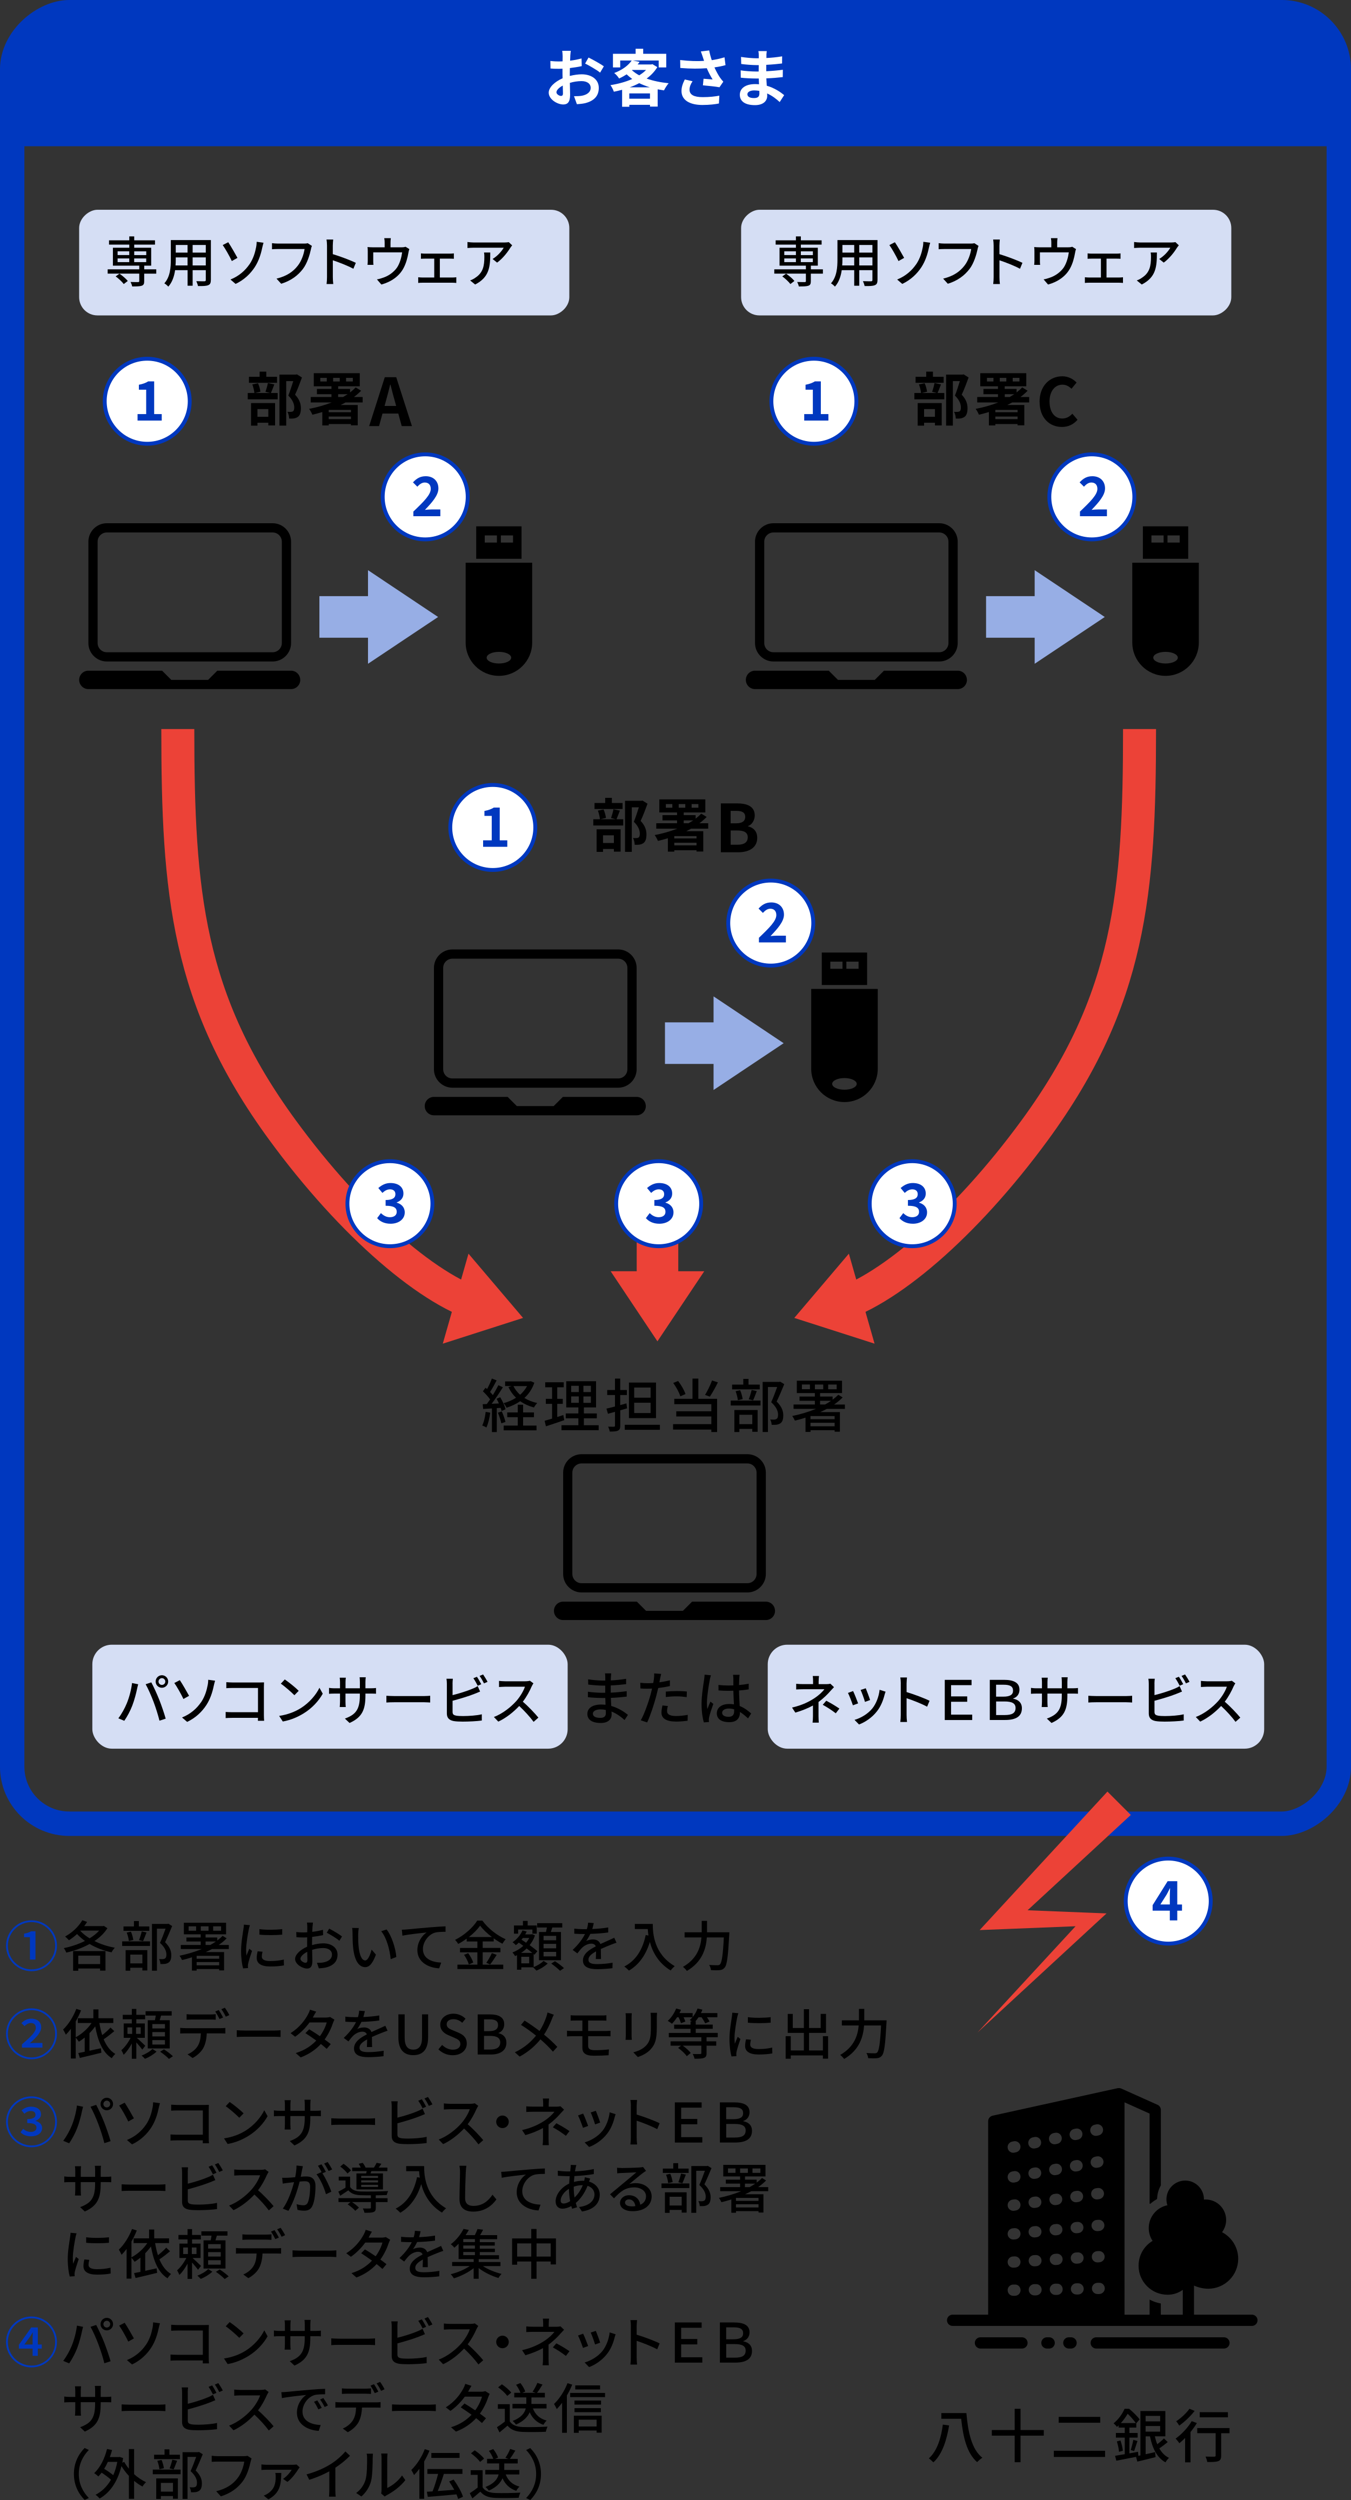 <?xml version="1.0" encoding="UTF-8"?>
<svg id="_レイヤー_2" data-name="レイヤー 2" xmlns="http://www.w3.org/2000/svg" viewBox="0 0 348.07 643.93">
  <rect x="0" y="0" width="348.07" height="643.93" fill="#333333" stroke="none"/>
  <defs>
    <style>
      .cls-1 {
        fill: #000;
      }

      .cls-1, .cls-2, .cls-3, .cls-4, .cls-5, .cls-6 {
        stroke-width: 0px;
      }

      .cls-2 {
        fill: #0038bf;
      }

      .cls-7 {
        stroke: #ec4237;
        stroke-width: 8.5px;
      }

      .cls-7, .cls-8, .cls-9 {
        stroke-miterlimit: 10;
      }

      .cls-7, .cls-9 {
        fill: none;
      }

      .cls-3 {
        fill: #d5def4;
      }

      .cls-4 {
        fill: #ec4237;
      }

      .cls-8, .cls-9 {
        stroke: #0038bf;
      }

      .cls-8, .cls-6 {
        fill: #fff;
      }

      .cls-9 {
        stroke-width: 6.29px;
      }

      .cls-5 {
        fill: #97aee5;
      }
    </style>
  </defs>
  <g id="_レイヤー_1-2" data-name="レイヤー 1">
    <g>
      <path class="cls-2" d="M1.56,501.17c0-3.61,2.94-6.56,6.56-6.56s6.56,2.94,6.56,6.56-2.97,6.56-6.56,6.56-6.56-2.94-6.56-6.56ZM14.21,501.17c0-3.36-2.73-6.09-6.09-6.09s-6.09,2.76-6.09,6.09,2.73,6.09,6.09,6.09,6.09-2.73,6.09-6.09ZM7.71,498.97h-1.51v-.91c.78-.14,1.34-.34,1.85-.62h1.09v7.3h-1.43v-5.77Z"/>
      <path class="cls-1" d="M27.66,496.67c-.8,1.27-1.96,2.38-3.33,3.29,1.57.78,3.38,1.39,5.25,1.71-.29.31-.67.85-.84,1.2-2.03-.42-3.98-1.16-5.66-2.16-1.86,1.04-3.98,1.78-6,2.23-.13-.34-.41-.88-.64-1.16,1.81-.36,3.73-.99,5.45-1.85-.76-.53-1.43-1.13-2.04-1.78-.67.62-1.37,1.16-2.09,1.61-.21-.25-.69-.74-.98-.97,1.75-.95,3.45-2.49,4.43-4.19l1.23.43c-.22.36-.48.74-.74,1.09h4.83l.22-.07.91.6ZM18.85,502.54h8.33v5.04h-1.39v-.55h-5.63v.59h-1.32v-5.08ZM20.17,503.72v2.17h5.63v-2.17h-5.63ZM20.69,497.33c.64.7,1.46,1.36,2.4,1.93.95-.59,1.81-1.25,2.46-1.99h-4.82l-.04.06Z"/>
      <path class="cls-1" d="M31.48,500.04h7.17v1.19h-7.17v-1.19ZM38.47,497.33h-6.65v-1.13h2.69v-1.39h1.26v1.39h2.7v1.13ZM32.36,502.3h5.59v5.24h-1.27v-.7h-3.11v.76h-1.2v-5.29ZM33.2,499.95c-.06-.59-.28-1.5-.55-2.17l1.08-.24c.31.66.53,1.57.62,2.14l-1.15.27ZM33.57,503.45v2.26h3.11v-2.26h-3.11ZM35.82,499.71c.25-.6.55-1.58.7-2.24l1.23.28c-.31.78-.62,1.65-.9,2.23l-1.04-.27ZM44.35,496.1c-.55,1.33-1.22,2.94-1.82,4.16,1.29,1.27,1.6,2.37,1.6,3.32s-.21,1.6-.71,1.93c-.27.18-.57.28-.94.34-.32.04-.76.03-1.15.03-.01-.38-.14-.92-.35-1.29.36.03.7.04.95.03.22-.01.41-.06.56-.15.28-.17.38-.53.38-1.04,0-.81-.36-1.83-1.65-3,.5-1.09,1.05-2.56,1.44-3.66h-2.23v10.83h-1.28v-12.05h4.02l.21-.06.97.6Z"/>
      <path class="cls-1" d="M54.61,502.02c-.53.28-1.07.55-1.61.78h4.73v4.72h-1.26v-.36h-5.81v.41h-1.21v-3.43c-.85.28-1.71.52-2.55.71-.13-.28-.43-.84-.64-1.11,1.96-.41,3.92-.98,5.73-1.72h-5.41v-1.05h5.13v-.9h-3.68v-1.02h3.68v-.83h-4.34v-2.98h10.88v2.98h-5.28v.83h3.01v.76c.5-.38.97-.77,1.37-1.19l1.05.64c-.6.62-1.3,1.19-2.06,1.71h2.61v1.05h-4.34ZM50.53,496.17h-1.93v1.13h1.93v-1.13ZM56.47,503.76h-5.81v.76h5.81v-.76ZM56.47,506.21v-.84h-5.81v.84h5.81ZM51.73,497.3h2v-1.13h-2v1.13ZM54.18,500.97c.5-.28.99-.57,1.44-.9h-2.65v.9h1.21ZM54.92,497.3h2.04v-1.13h-2.04v1.13Z"/>
      <path class="cls-1" d="M64.1,496.94c-.24,1.15-.69,3.78-.69,5.28,0,.49.03.98.08,1.5.24-.57.52-1.26.74-1.78l.7.56c-.36,1.06-.85,2.56-.99,3.26-.04.2-.08.49-.07.64,0,.14.01.35.03.52l-1.27.08c-.28-.98-.52-2.63-.52-4.52,0-2.09.45-4.47.6-5.59.06-.35.11-.78.13-1.16l1.55.14c-.1.25-.24.81-.29,1.06ZM67.45,503.96c0,.63.49,1.15,2.18,1.15,1.26,0,2.31-.11,3.49-.38l.03,1.5c-.88.17-2.05.28-3.54.28-2.38,0-3.47-.83-3.47-2.19,0-.5.07-1.04.24-1.72l1.26.11c-.13.49-.18.87-.18,1.25ZM72.71,496.88v1.43c-1.6.15-4.24.17-5.87,0v-1.43c1.6.25,4.41.2,5.87,0Z"/>
      <path class="cls-1" d="M80.51,496.3c-.01.34-.03.78-.06,1.29.98-.11,1.99-.31,2.76-.53l.03,1.37c-.81.18-1.85.35-2.82.46-.01.56-.03,1.12-.03,1.62v.49c1.02-.29,2.06-.45,2.91-.45,2.09,0,3.66,1.12,3.66,2.91,0,1.67-.97,2.83-3.03,3.32-.63.14-1.26.18-1.78.21l-.5-1.43c.56.01,1.16.01,1.68-.1,1.18-.22,2.2-.84,2.2-2.02,0-1.08-.97-1.68-2.24-1.68-.98,0-1.95.17-2.87.46.01,1.16.06,2.34.06,2.9,0,1.48-.55,1.92-1.37,1.92-1.22,0-3.08-1.12-3.08-2.47,0-1.19,1.44-2.44,3.1-3.15v-.87c0-.49,0-1.02.01-1.55-.35.03-.66.04-.92.04-.85,0-1.39-.03-1.85-.07l-.04-1.34c.8.1,1.34.11,1.86.11.29,0,.62-.01.97-.04,0-.63.01-1.13.01-1.39,0-.29-.04-.85-.08-1.11h1.54c-.04.27-.08.74-.11,1.08ZM78.72,505.55c.28,0,.48-.18.48-.64s-.03-1.26-.04-2.17c-1.02.5-1.75,1.22-1.75,1.78s.84,1.04,1.32,1.04ZM88.12,498.77l-.69,1.12c-.67-.62-2.35-1.61-3.24-2.07l.62-1.06c1.04.52,2.61,1.47,3.31,2.02Z"/>
      <path class="cls-1" d="M92.28,498.13c-.01.88,0,2.06.1,3.15.21,2.2.79,3.68,1.72,3.68.7,0,1.32-1.53,1.64-2.8l1.11,1.3c-.88,2.4-1.75,3.22-2.77,3.22-1.42,0-2.72-1.34-3.1-5.03-.14-1.23-.15-2.91-.15-3.75,0-.35-.03-.94-.11-1.32l1.71.03c-.07.41-.14,1.13-.14,1.51ZM102.1,504.07l-1.44.56c-.24-2.41-1.04-5.52-2.45-7.2l1.39-.46c1.29,1.62,2.33,4.83,2.51,7.1Z"/>
      <path class="cls-1" d="M104.83,496.97c1.02-.1,3.52-.34,6.09-.55,1.5-.13,2.9-.21,3.87-.25v1.41c-.77,0-1.99.01-2.72.21-1.86.56-3.11,2.55-3.11,4.22,0,2.55,2.38,3.4,4.71,3.5l-.52,1.48c-2.75-.13-5.62-1.6-5.62-4.69,0-2.1,1.25-3.81,2.38-4.55-1.42.15-4.68.49-6.23.83l-.15-1.54c.55-.01,1.04-.04,1.3-.07Z"/>
      <path class="cls-1" d="M124.37,506.04h5.29v1.13h-11.81v-1.13h5.14v-3.18h-4.47v-1.12h4.47v-1.67h-2.75v-.73c-.7.5-1.43.97-2.19,1.37-.15-.29-.53-.78-.81-1.05,2.38-1.18,4.67-3.24,5.71-4.96h1.33c1.48,2.04,3.82,3.85,6,4.79-.31.34-.62.78-.84,1.16-.74-.38-1.5-.85-2.24-1.39v.8h-2.84v1.67h4.57v1.12h-4.57v3.18ZM120.62,503.08c.55.74,1.11,1.74,1.3,2.41l-1.13.5c-.17-.67-.7-1.72-1.23-2.49l1.06-.42ZM126.74,498.93c-1.22-.92-2.31-1.96-3.04-2.94-.67.95-1.69,1.99-2.9,2.94h5.94ZM125.3,505.55c.48-.66,1.08-1.72,1.42-2.49l1.25.46c-.55.88-1.18,1.83-1.7,2.47l-.97-.43Z"/>
      <path class="cls-1" d="M137.48,506.66c.97-.36,2.03-1.02,2.55-1.58l1.08.66c-.73.71-1.91,1.44-2.91,1.83-.21-.24-.59-.62-.85-.85h-3.04v.63h-1.11v-3.74c-.17.07-.34.15-.5.22-.14-.28-.45-.7-.67-.94.99-.36,1.98-.95,2.79-1.7-.39-.29-.78-.57-1.15-.83-.25.24-.5.46-.77.66-.17-.21-.6-.59-.84-.77,1.08-.7,2.03-1.81,2.55-3.03l1.08.28c-.11.25-.24.5-.38.74h1.58l.2-.06.74.34c-.32.94-.8,1.78-1.37,2.49.78.57,1.51,1.13,1.99,1.57l-.76.9-.2-.18v3.35ZM133.48,498.06h-1.06v-2.11h2.31v-1.18h1.22v1.18h2.33v2.11h-1.11v-1.06h-3.68v1.06ZM137.13,503.01c-.41-.35-.91-.74-1.44-1.15-.43.43-.92.81-1.44,1.15h2.89ZM136.34,504.01h-2.04v1.69h2.04v-1.69ZM134.7,499.17c-.11.15-.22.29-.34.43.38.25.78.52,1.19.8.31-.38.59-.8.8-1.23h-1.65ZM140.67,497.63c.08-.36.17-.78.24-1.16h-2.52v-1.12h6.47v1.12h-2.56c-.13.39-.27.8-.39,1.16h2.62v7.27h-5.66v-7.27h1.81ZM143.29,498.62h-3.25v1.13h3.25v-1.13ZM143.29,500.68h-3.25v1.15h3.25v-1.15ZM143.29,502.75h-3.25v1.16h3.25v-1.16ZM142.97,505.15c.78.5,1.81,1.26,2.33,1.78l-1.01.69c-.49-.5-1.48-1.32-2.27-1.86l.95-.6Z"/>
      <path class="cls-1" d="M152.58,496.86c1.37-.06,2.84-.18,4.12-.41v1.3c-1.37.2-3.1.32-4.61.36-.31.66-.69,1.32-1.08,1.85.46-.27,1.25-.42,1.79-.42.88,0,1.61.41,1.88,1.19.87-.41,1.58-.7,2.24-1.01.48-.21.88-.39,1.33-.62l.58,1.29c-.41.13-1.01.35-1.43.52-.71.28-1.62.64-2.6,1.09.01.8.03,1.92.04,2.59h-1.33c.03-.49.04-1.29.06-1.97-1.2.66-1.96,1.3-1.96,2.13,0,.95.91,1.15,2.33,1.15,1.13,0,2.66-.14,3.89-.36l-.04,1.41c-1.01.13-2.63.25-3.89.25-2.09,0-3.71-.49-3.71-2.23s1.68-2.82,3.31-3.64c-.18-.49-.63-.7-1.15-.7-.85,0-1.74.45-2.33,1.01-.41.39-.81.91-1.27,1.5l-1.21-.9c1.64-1.54,2.59-2.9,3.17-4.09h-.41c-.59,0-1.55-.03-2.34-.08v-1.32c.74.11,1.74.15,2.41.15.27,0,.55,0,.83-.01.18-.57.29-1.16.32-1.67l1.46.11c-.08.39-.2.91-.38,1.51Z"/>
      <path class="cls-1" d="M168.18,495.55c0,2.54.32,7.73,5.66,10.88-.29.22-.83.78-1.05,1.11-3.18-1.92-4.68-4.78-5.36-7.35-1.04,3.38-2.79,5.83-5.38,7.38-.25-.27-.85-.81-1.21-1.05,3.01-1.55,4.71-4.31,5.52-8.11l.71.13c-.1-.59-.15-1.16-.18-1.67h-3.33v-1.32h4.62Z"/>
      <path class="cls-1" d="M187.91,497.71s-.01.46-.03.64c-.31,5.67-.57,7.75-1.19,8.46-.38.45-.74.59-1.29.64-.5.06-1.4.04-2.23,0-.03-.38-.21-.95-.46-1.34.92.08,1.78.08,2.13.08.31,0,.48-.04.64-.21.48-.45.77-2.37,1.01-6.95h-4.38c-.21,2.89-1.16,6.28-5.14,8.63-.21-.32-.7-.81-1.01-1.05,3.64-2.09,4.55-5.06,4.76-7.58h-4.34v-1.33h4.41v-2.94h1.37v2.94h5.74Z"/>
      <path class="cls-2" d="M1.56,523.85c0-3.61,2.94-6.56,6.56-6.56s6.56,2.94,6.56,6.56-2.97,6.56-6.56,6.56-6.56-2.94-6.56-6.56ZM14.21,523.85c0-3.36-2.73-6.09-6.09-6.09s-6.09,2.76-6.09,6.09,2.73,6.09,6.09,6.09,6.09-2.73,6.09-6.09ZM5.64,526.59c2.21-1.92,3.59-3.19,3.59-4.29,0-.77-.43-1.23-1.29-1.23-.66,0-1.19.39-1.62.8l-.8-.77c.73-.76,1.57-1.15,2.58-1.15,1.53,0,2.52.9,2.52,2.23s-1.34,2.66-2.93,4.1c.42-.04.95-.07,1.42-.07h1.82v1.2h-5.28v-.83Z"/>
      <path class="cls-1" d="M29.43,523.19c-.84.69-1.85,1.5-2.72,2.07.7,1.67,1.67,3,3,3.77-.29.25-.71.76-.91,1.11-2.4-1.51-3.6-4.51-4.27-8.21-.45.63-.95,1.22-1.48,1.76v4.52c.95-.2,1.96-.42,2.94-.64l.13,1.16c-1.95.49-4.03.97-5.55,1.33l-.39-1.26c.48-.08,1.04-.2,1.64-.32v-3.66c-.49.39-.99.76-1.5,1.06-.17-.24-.53-.74-.81-1.02v5.36h-1.25v-7.65c-.42.56-.85,1.06-1.29,1.51-.14-.29-.49-.99-.71-1.33,1.34-1.27,2.63-3.28,3.4-5.32l1.22.39c-.38.95-.84,1.92-1.37,2.83v4.09c1.57-.84,3.07-2.17,4.08-3.67h-3.53v-1.23h3.99v-2.27h1.32v2.27h3.82v1.23h-3.59c.18,1.09.42,2.14.73,3.12.77-.6,1.6-1.34,2.14-1.95l.97.92Z"/>
      <path class="cls-1" d="M36.65,527.92c-.31-.45-.97-1.22-1.53-1.86v4.22h-1.16v-3.92c-.62,1.12-1.36,2.21-2.1,2.89-.13-.35-.41-.87-.59-1.18.85-.71,1.79-2,2.38-3.18h-1.78v-3.7h2.09v-1.08h-2.34v-1.15h2.34v-1.51h1.16v1.51h2.27v1.15h-2.27v1.08h2.19v3.7h-2.06c.59.52,1.86,1.72,2.18,2.05l-.78.99ZM32.84,523.88h1.21v-1.68h-1.21v1.68ZM36.25,522.19h-1.2v1.68h1.2v-1.68ZM40.33,528.43c-.73.71-1.95,1.47-2.98,1.86-.21-.22-.59-.62-.87-.84,1.04-.38,2.21-1.09,2.79-1.69l1.06.67ZM39.91,520.35c.08-.38.17-.81.22-1.2h-2.62v-1.12h6.72v1.12h-2.73c-.13.42-.25.83-.36,1.2h2.59v7.27h-5.66v-7.27h1.83ZM42.5,521.34h-3.25v1.13h3.25v-1.13ZM42.5,523.4h-3.25v1.13h3.25v-1.13ZM42.5,525.47h-3.25v1.15h3.25v-1.15ZM42.24,527.85c.77.49,1.79,1.26,2.31,1.78l-1.02.69c-.48-.52-1.47-1.33-2.27-1.86l.98-.6Z"/>
      <path class="cls-1" d="M47.71,522.4h9.17c.29,0,.81-.01,1.18-.07v1.44c-.34-.01-.81-.03-1.18-.03h-3.61c-.06,1.48-.34,2.72-.87,3.73-.5.95-1.57,1.99-2.79,2.62l-1.29-.95c1.04-.42,2.05-1.23,2.59-2.09.6-.94.78-2.04.84-3.31h-4.05c-.42,0-.88.01-1.27.04v-1.46c.39.04.84.07,1.27.07ZM49.44,518.87h4.73c.43,0,.97-.03,1.4-.08v1.44c-.45-.03-.95-.06-1.4-.06h-4.72c-.48,0-.99.03-1.37.06v-1.44c.42.06.9.08,1.36.08ZM57.48,519.65l-.92.39c-.28-.56-.73-1.4-1.11-1.93l.9-.38c.35.5.85,1.37,1.13,1.92ZM59.09,519.03l-.91.41c-.29-.6-.76-1.4-1.15-1.93l.9-.38c.38.53.91,1.4,1.16,1.91Z"/>
      <path class="cls-1" d="M63.09,523.01h7.62c.67,0,1.22-.06,1.57-.08v1.74c-.31-.01-.95-.07-1.57-.07h-7.62c-.77,0-1.61.03-2.09.07v-1.74c.46.03,1.33.08,2.09.08Z"/>
      <path class="cls-1" d="M80.75,519.38c-.06.1-.1.18-.15.28h3.38c.39,0,.78-.06,1.05-.15l1.13.7c-.13.24-.28.59-.38.87-.39,1.22-1.12,2.8-2.14,4.23.59.42,1.13.84,1.57,1.19l-1.04,1.23c-.39-.36-.92-.8-1.5-1.26-1.25,1.36-2.91,2.59-5.2,3.46l-1.28-1.12c2.4-.73,4.09-1.95,5.29-3.22-.97-.7-1.97-1.39-2.79-1.91l.97-.99c.84.49,1.82,1.12,2.76,1.77.83-1.13,1.49-2.51,1.75-3.53h-4.43c-.92,1.27-2.2,2.63-3.7,3.67l-1.19-.92c2.42-1.5,3.81-3.53,4.48-4.78.17-.29.42-.85.53-1.26l1.6.5c-.28.42-.57.97-.73,1.25Z"/>
      <path class="cls-1" d="M93.6,519.53c1.37-.06,2.84-.18,4.12-.41v1.3c-1.37.2-3.1.32-4.61.36-.31.66-.69,1.32-1.08,1.85.46-.27,1.25-.42,1.79-.42.88,0,1.61.41,1.88,1.19.87-.41,1.58-.7,2.24-1.01.48-.21.88-.39,1.33-.62l.58,1.29c-.41.13-1.01.35-1.43.52-.71.28-1.62.64-2.6,1.09.01.8.03,1.92.04,2.59h-1.33c.03-.49.04-1.29.06-1.97-1.2.66-1.96,1.3-1.96,2.13,0,.95.91,1.15,2.33,1.15,1.13,0,2.66-.14,3.89-.36l-.04,1.41c-1.01.13-2.63.25-3.89.25-2.09,0-3.71-.49-3.71-2.23s1.68-2.82,3.31-3.64c-.18-.49-.63-.7-1.15-.7-.85,0-1.74.45-2.33,1.01-.41.39-.81.91-1.27,1.5l-1.21-.9c1.64-1.54,2.59-2.9,3.17-4.09h-.41c-.59,0-1.55-.03-2.34-.08v-1.32c.74.11,1.74.15,2.41.15.27,0,.55,0,.83-.01.18-.57.29-1.16.32-1.67l1.46.11c-.08.39-.2.91-.38,1.51Z"/>
      <path class="cls-1" d="M102.64,524.74v-5.9h1.62v6.01c0,2.33.92,3.08,2.21,3.08s2.26-.76,2.26-3.08v-6.01h1.57v5.9c0,3.36-1.54,4.61-3.82,4.61s-3.84-1.25-3.84-4.61Z"/>
      <path class="cls-1" d="M112.96,527.84l.95-1.12c.74.74,1.75,1.22,2.75,1.22,1.25,0,1.95-.59,1.95-1.46,0-.94-.7-1.23-1.65-1.65l-1.43-.62c-1-.42-2.1-1.2-2.1-2.7,0-1.62,1.43-2.84,3.39-2.84,1.21,0,2.34.5,3.12,1.3l-.85,1.04c-.64-.57-1.36-.92-2.27-.92-1.05,0-1.74.5-1.74,1.32,0,.9.83,1.23,1.67,1.57l1.41.6c1.22.52,2.1,1.27,2.1,2.79,0,1.65-1.37,3-3.63,3-1.42,0-2.73-.56-3.67-1.51Z"/>
      <path class="cls-1" d="M123.08,518.85h3.19c2.12,0,3.64.69,3.64,2.55,0,.98-.55,1.92-1.47,2.23v.07c1.18.25,2.03,1.05,2.03,2.45,0,2.05-1.67,3.03-3.95,3.03h-3.45v-10.32ZM126.09,523.16c1.57,0,2.23-.59,2.23-1.55,0-1.08-.73-1.48-2.18-1.48h-1.43v3.04h1.39ZM126.34,527.9c1.61,0,2.54-.57,2.54-1.83,0-1.16-.9-1.68-2.54-1.68h-1.64v3.52h1.64Z"/>
      <path class="cls-1" d="M142.18,520.07c-.45,1.16-1.12,2.66-2.02,3.98,1.25,1.02,2.45,2.11,3.42,3.17l-1.12,1.23c-1.01-1.16-2.06-2.16-3.22-3.17-1.27,1.55-2.96,3.15-5.36,4.44l-1.23-1.11c2.38-1.13,4.08-2.59,5.45-4.29-1.02-.83-2.48-1.91-3.87-2.76l.92-1.12c1.18.74,2.73,1.82,3.85,2.68.83-1.22,1.34-2.47,1.75-3.61.11-.31.24-.81.31-1.15l1.62.57c-.15.28-.39.83-.5,1.13Z"/>
      <path class="cls-1" d="M148.32,519.13h6.7c.46,0,.88-.01,1.21-.06v1.4c-.35-.01-.7-.04-1.21-.04h-3.49v2.7h4.51c.29,0,.91-.03,1.25-.06v1.43c-.35-.03-.91-.03-1.22-.03h-4.54v2.51c0,.74.49,1.09,1.71,1.09,1.29,0,2.48-.06,3.64-.2l-.08,1.5c-1.02.07-2.46.13-3.8.13-2.31,0-2.96-.81-2.96-2.07v-2.96h-2.54c-.38,0-1.01.03-1.42.06v-1.47c.39.04,1.01.07,1.42.07h2.54v-2.7h-1.72c-.49,0-.91.01-1.3.04v-1.4c.39.03.81.06,1.3.06Z"/>
      <path class="cls-1" d="M162.72,519.59v4.69c0,.36.03.85.06,1.13h-1.61c.01-.24.06-.73.06-1.13v-4.69c0-.25-.01-.74-.06-1.04h1.61c-.03.29-.06.64-.06,1.04ZM169.22,519.73v2.49c0,3.21-.5,4.4-1.54,5.57-.91,1.06-2.33,1.71-3.35,2.05l-1.16-1.22c1.33-.34,2.49-.87,3.36-1.82.98-1.12,1.16-2.21,1.16-4.66v-2.41c0-.5-.04-.92-.08-1.29h1.67c-.03.36-.06.78-.06,1.29Z"/>
      <path class="cls-1" d="M182.04,524.74v1.05h2.49v1.12h-2.49v1.93c0,.69-.17,1.04-.69,1.22-.52.2-1.29.21-2.4.21-.07-.36-.29-.9-.48-1.22.84.03,1.67.03,1.91.01.25-.01.31-.06.31-.25v-1.91h-4.8c.78.55,1.65,1.3,2.06,1.89l-1.01.83c-.42-.64-1.39-1.53-2.23-2.14l.76-.57h-2.7v-1.12h7.93v-1.05h-8.39v-1.11h5.6v-1.06h-4.22v-1.08h4.22v-.84h.34c-.2-.14-.39-.27-.55-.35.25-.21.49-.43.7-.7h-2.28c.18.39.36.8.45,1.09l-1.12.43c-.11-.39-.36-1.01-.62-1.53h-.39c-.41.63-.87,1.22-1.32,1.67-.24-.21-.77-.57-1.08-.74.88-.77,1.7-1.99,2.16-3.18l1.25.32c-.11.29-.25.57-.39.85h3.39v1.04c.53-.64,1-1.41,1.26-2.21l1.26.29c-.11.31-.24.59-.38.88h4.23v1.08h-2.68c.27.39.52.78.66,1.11l-1.12.46c-.17-.41-.56-1.05-.94-1.57h-.77c-.25.39-.52.73-.8,1.05h.08v.84h4.37v1.08h-4.37v1.06h5.67v1.11h-2.89Z"/>
      <path class="cls-1" d="M189.93,519.62c-.24,1.15-.69,3.78-.69,5.28,0,.49.03.98.08,1.5.24-.57.52-1.26.74-1.78l.7.56c-.36,1.06-.85,2.56-.99,3.26-.04.2-.08.49-.07.64,0,.14.01.35.03.52l-1.27.08c-.28-.98-.52-2.63-.52-4.52,0-2.09.45-4.47.6-5.59.06-.35.11-.78.13-1.16l1.55.14c-.1.25-.24.81-.29,1.06ZM193.28,526.63c0,.63.49,1.15,2.18,1.15,1.26,0,2.31-.11,3.49-.38l.03,1.5c-.88.17-2.05.28-3.54.28-2.38,0-3.47-.83-3.47-2.19,0-.5.07-1.04.24-1.72l1.26.11c-.13.49-.18.87-.18,1.25ZM198.55,519.56v1.43c-1.6.15-4.24.17-5.87,0v-1.43c1.6.25,4.41.2,5.87,0Z"/>
      <path class="cls-1" d="M213.35,524.46v5.79h-1.34v-.83h-8.28v.85h-1.32v-5.81h1.32v3.68h3.38v-4.52h-4.16v-4.89h1.3v3.63h2.86v-4.85h1.33v4.85h3v-3.64h1.37v4.9h-4.37v4.52h3.57v-3.68h1.34Z"/>
      <path class="cls-1" d="M228.42,520.39s-.01.46-.03.64c-.31,5.67-.57,7.75-1.19,8.46-.38.45-.74.59-1.29.64-.5.06-1.4.04-2.23,0-.03-.38-.21-.95-.46-1.34.92.08,1.78.08,2.13.08.31,0,.48-.04.64-.21.48-.45.77-2.37,1.01-6.95h-4.38c-.21,2.89-1.16,6.28-5.14,8.63-.21-.32-.7-.81-1.01-1.05,3.64-2.09,4.55-5.06,4.76-7.58h-4.34v-1.33h4.41v-2.94h1.37v2.94h5.74Z"/>
      <path class="cls-2" d="M1.56,546.52c0-3.61,2.94-6.56,6.56-6.56s6.56,2.94,6.56,6.56-2.97,6.56-6.56,6.56-6.56-2.94-6.56-6.56ZM14.21,546.52c0-3.36-2.73-6.09-6.09-6.09s-6.09,2.76-6.09,6.09,2.73,6.09,6.09,6.09,6.09-2.73,6.09-6.09ZM5.29,549.21l.67-.9c.49.45,1.12.81,2.02.81.83,0,1.42-.42,1.42-1.08,0-.74-.55-1.2-2.38-1.2v-1.02c1.58,0,2.13-.46,2.13-1.12,0-.6-.45-.97-1.21-.97-.62,0-1.16.25-1.65.71l-.73-.88c.66-.57,1.46-.94,2.42-.94,1.53,0,2.58.71,2.58,1.98,0,.8-.55,1.34-1.39,1.65v.04c.94.25,1.68.85,1.68,1.85,0,1.33-1.28,2.12-2.84,2.12-1.22,0-2.17-.45-2.72-1.05Z"/>
      <path class="cls-1" d="M19.82,542.32l1.58.32c-.1.35-.22.88-.29,1.19-.18.92-.69,2.93-1.23,4.31-.5,1.3-1.3,2.82-2.06,3.91l-1.53-.64c.88-1.15,1.68-2.65,2.17-3.84.62-1.5,1.18-3.57,1.36-5.25ZM23.34,542.63l1.44-.48c.57,1.05,1.5,3.08,2.06,4.5.53,1.34,1.28,3.53,1.65,4.85l-1.6.52c-.38-1.53-.97-3.38-1.53-4.87-.55-1.46-1.43-3.46-2.03-4.51ZM27.51,540.32c.9,0,1.62.73,1.62,1.62s-.73,1.61-1.62,1.61-1.61-.71-1.61-1.61.73-1.62,1.61-1.62ZM27.51,542.81c.48,0,.88-.39.88-.87s-.41-.88-.88-.88-.87.41-.87.88.39.87.87.87Z"/>
      <path class="cls-1" d="M34.49,545.63l-1.44.81c-.64-1.36-1.74-3.28-2.35-4.12l1.42-.73c.64.95,1.88,3.1,2.38,4.03ZM37.6,547.28c1.05-1.55,1.47-3.18,1.71-4.43.1-.48.14-1.08.14-1.37l1.76.24c-.13.45-.27,1.02-.34,1.33-.34,1.65-.9,3.39-1.92,4.97-1.11,1.68-2.68,3.24-4.93,4.31l-1.32-1.13c2.31-.94,3.85-2.41,4.89-3.92Z"/>
      <path class="cls-1" d="M45.73,542.18h6.96c.38,0,.87-.01,1.12-.03-.01.31-.03.81-.03,1.18v7.24c0,.49.03,1.18.06,1.48h-1.6c0-.2.01-.46.01-.76h-6.64c-.57,0-1.27.03-1.68.06v-1.58c.41.03,1.02.07,1.62.07h6.71v-6.25h-6.54c-.55,0-1.26.03-1.62.06v-1.55c.49.04,1.16.08,1.62.08Z"/>
      <path class="cls-1" d="M63.23,548.82c2.25-1.39,4.01-3.49,4.86-5.28l.85,1.53c-1.01,1.82-2.73,3.73-4.92,5.07-1.42.87-3.19,1.7-5.37,2.09l-.94-1.44c2.34-.35,4.16-1.13,5.5-1.96ZM62.76,544.34l-1.11,1.13c-.73-.74-2.46-2.27-3.5-2.97l1.02-1.09c.98.66,2.8,2.11,3.59,2.93Z"/>
      <path class="cls-1" d="M75.85,552.6l-1.19-1.12c2.62-.97,3.85-2.17,3.85-5.88v-.56h-3.7v2.1c0,.57.04,1.16.07,1.36h-1.55c.01-.2.07-.77.07-1.36v-2.1h-1.37c-.66,0-1.23.03-1.46.06v-1.53c.18.04.81.11,1.46.11h1.37v-1.61c0-.35-.03-.76-.08-1.12h1.58c-.03.18-.08.6-.08,1.12v1.61h3.7v-1.62c0-.56-.04-1.02-.07-1.22h1.58c-.03.21-.08.66-.08,1.22v1.62h1.32c.69,0,1.13-.04,1.4-.08v1.48c-.22-.03-.71-.04-1.39-.04h-1.33v.48c0,3.61-.81,5.62-4.09,7.09Z"/>
      <path class="cls-1" d="M87.44,545.68h7.62c.67,0,1.22-.06,1.57-.08v1.74c-.31-.01-.95-.07-1.57-.07h-7.62c-.77,0-1.61.03-2.09.07v-1.74c.46.03,1.33.08,2.09.08Z"/>
      <path class="cls-1" d="M102.39,542.52v2.93c1.65-.41,3.75-1.06,5.11-1.64.46-.18.9-.39,1.36-.69l.62,1.41c-.46.18-1.02.43-1.47.6-1.5.6-3.85,1.3-5.62,1.77v2.86c0,.67.29.84.95.98.42.07,1.08.1,1.75.1,1.47,0,3.67-.15,4.83-.46v1.61c-1.27.18-3.38.28-4.92.28-.87,0-1.71-.04-2.3-.14-1.13-.21-1.78-.77-1.78-1.95v-7.66c0-.34-.03-.91-.1-1.29h1.64c-.04.38-.08.88-.08,1.29ZM109.79,542.63l-.91.39c-.28-.56-.74-1.4-1.12-1.93l.91-.38c.35.5.84,1.37,1.12,1.92ZM111.4,542.03l-.91.39c-.29-.6-.74-1.4-1.13-1.92l.9-.38c.36.52.9,1.39,1.15,1.91Z"/>
      <path class="cls-1" d="M122.79,543.15c-.49,1.15-1.32,2.73-2.3,3.99,1.44,1.23,3.14,3.04,4.01,4.1l-1.23,1.09c-.92-1.26-2.33-2.8-3.71-4.09-1.5,1.6-3.39,3.1-5.39,4.03l-1.13-1.19c2.27-.87,4.37-2.55,5.76-4.1.95-1.06,1.89-2.61,2.23-3.7h-5.14c-.55,0-1.3.07-1.53.08v-1.58c.28.04,1.09.1,1.53.1h5.2c.52,0,.98-.06,1.22-.14l.91.67c-.1.14-.31.49-.41.73Z"/>
      <path class="cls-1" d="M131.08,546.52c0,.9-.73,1.62-1.62,1.62s-1.62-.73-1.62-1.62.73-1.62,1.62-1.62,1.62.73,1.62,1.62Z"/>
      <path class="cls-1" d="M141.37,541.79v.83h2.04c.36,0,.73-.04.99-.11l.92.88c-.29.31-.66.7-.91.98-.71.83-1.85,1.96-3.08,2.84v3.67c0,.52.04,1.22.07,1.65h-1.6c.06-.41.1-1.13.1-1.65v-2.76c-1.3.71-2.82,1.33-4.54,1.83l-.85-1.3c2.67-.62,4.45-1.55,5.7-2.37,1.18-.76,2.18-1.72,2.63-2.35h-5.49c-.5,0-1.33.03-1.76.06v-1.46c.48.06,1.26.08,1.74.08h2.61v-.83c0-.42-.03-.94-.08-1.26h1.6c-.04.32-.08.85-.08,1.26ZM142.43,547.94l.91-1.05c1.3.7,2.04,1.12,3.38,2.02l-.92,1.22c-1.22-.92-2.1-1.5-3.36-2.19Z"/>
      <path class="cls-1" d="M151.53,547.58l-1.33.49c-.24-.74-.97-2.65-1.28-3.19l1.32-.48c.32.64,1.02,2.41,1.29,3.18ZM158.35,545.39c-.38,1.5-.98,2.98-1.96,4.23-1.29,1.65-3.03,2.79-4.61,3.39l-1.16-1.19c1.58-.45,3.43-1.51,4.59-2.96.97-1.2,1.67-3.03,1.86-4.79l1.54.49c-.13.35-.21.6-.27.83ZM154.63,546.71l-1.32.48c-.17-.66-.8-2.41-1.12-3.08l1.32-.43c.25.59.94,2.42,1.12,3.04Z"/>
      <path class="cls-1" d="M162.54,542.46c0-.45-.04-1.09-.13-1.57h1.72c-.04.46-.1,1.08-.1,1.57v2.19c1.86.56,4.52,1.55,5.92,2.24l-.63,1.53c-1.47-.8-3.75-1.68-5.29-2.19v4.33c0,.43.04,1.29.11,1.79h-1.72c.07-.49.11-1.25.11-1.79v-8.1Z"/>
      <path class="cls-1" d="M173.86,541.51h6.91v1.37h-5.28v2.89h4.16v1.39h-4.16v3.31h5.45v1.39h-7.07v-10.34Z"/>
      <path class="cls-1" d="M185.47,541.51h3.63c2.47,0,4.01.67,4.01,2.55,0,.98-.53,1.9-1.61,2.24v.07c1.37.24,2.24,1.08,2.24,2.45,0,2.1-1.53,3.03-4.33,3.03h-3.94v-10.34ZM188.97,545.84c1.7,0,2.49-.49,2.49-1.54,0-1.12-.78-1.53-2.41-1.53h-1.96v3.07h1.88ZM189.29,550.57c1.88,0,2.82-.48,2.82-1.83,0-1.16-.88-1.67-2.84-1.67h-2.17v3.5h2.2Z"/>
      <path class="cls-1" d="M21.84,569.61l-1.19-1.12c2.62-.97,3.85-2.17,3.85-5.88v-.56h-3.7v2.1c0,.57.04,1.16.07,1.36h-1.55c.01-.2.07-.77.07-1.36v-2.1h-1.37c-.66,0-1.23.03-1.46.06v-1.53c.18.04.81.11,1.46.11h1.37v-1.61c0-.35-.03-.76-.08-1.12h1.58c-.03.18-.08.6-.08,1.12v1.61h3.7v-1.62c0-.56-.04-1.02-.07-1.22h1.58c-.03.21-.08.66-.08,1.22v1.62h1.32c.69,0,1.13-.04,1.4-.08v1.48c-.22-.03-.71-.04-1.39-.04h-1.33v.48c0,3.61-.81,5.62-4.09,7.09Z"/>
      <path class="cls-1" d="M33.43,562.69h7.62c.67,0,1.22-.06,1.57-.08v1.74c-.31-.01-.95-.07-1.57-.07h-7.62c-.77,0-1.61.03-2.09.07v-1.74c.46.03,1.33.08,2.09.08Z"/>
      <path class="cls-1" d="M48.38,559.53v2.93c1.65-.41,3.75-1.06,5.11-1.64.46-.18.9-.39,1.36-.69l.62,1.41c-.46.18-1.02.43-1.47.6-1.5.6-3.85,1.3-5.62,1.77v2.86c0,.67.29.84.95.98.42.07,1.08.1,1.75.1,1.47,0,3.67-.15,4.83-.46v1.61c-1.28.18-3.38.28-4.92.28-.87,0-1.71-.04-2.3-.14-1.13-.21-1.78-.77-1.78-1.95v-7.66c0-.34-.03-.91-.1-1.29h1.64c-.04.38-.08.88-.08,1.29ZM55.77,559.64l-.91.39c-.28-.56-.74-1.4-1.12-1.93l.91-.38c.35.5.84,1.37,1.12,1.92ZM57.39,559.04l-.91.39c-.29-.6-.74-1.4-1.13-1.92l.9-.38c.36.52.9,1.39,1.15,1.91Z"/>
      <path class="cls-1" d="M68.78,560.16c-.49,1.15-1.32,2.73-2.3,3.99,1.44,1.23,3.14,3.04,4.01,4.1l-1.23,1.09c-.92-1.26-2.33-2.8-3.71-4.09-1.5,1.6-3.39,3.1-5.39,4.03l-1.13-1.19c2.27-.87,4.37-2.55,5.76-4.1.95-1.06,1.89-2.61,2.23-3.7h-5.14c-.55,0-1.3.07-1.53.08v-1.58c.28.04,1.09.1,1.53.1h5.2c.52,0,.98-.06,1.22-.14l.91.67c-.1.14-.31.49-.41.73Z"/>
      <path class="cls-1" d="M77.82,558.91c-.08.43-.21,1.11-.34,1.76.57-.06,1.09-.08,1.42-.08,1.34,0,2.38.55,2.38,2.51,0,1.65-.21,3.91-.8,5.08-.46.97-1.19,1.23-2.16,1.23-.55,0-1.21-.1-1.67-.21l-.24-1.46c.57.17,1.33.28,1.72.28.49,0,.88-.13,1.15-.66.42-.88.62-2.66.62-4.12,0-1.2-.55-1.41-1.43-1.41-.29,0-.76.03-1.27.08-.52,2.06-1.51,5.29-2.9,7.54l-1.44-.57c1.4-1.89,2.41-4.92,2.9-6.82-.63.07-1.21.14-1.53.18-.35.04-1.01.13-1.39.2l-.14-1.51c.46.03.88.01,1.36,0,.45-.01,1.21-.07,1.99-.14.21-1.04.34-2.1.34-3.01l1.64.17c-.07.29-.14.66-.21.97ZM83.96,559.4l-.9.38c.85,1.26,1.9,3.53,2.31,4.73l-1.39.66c-.39-1.5-1.46-3.95-2.44-5.13l1.3-.57s.04.06.06.08c-.27-.55-.66-1.25-.99-1.71l.91-.38c.35.5.85,1.39,1.13,1.93ZM85.58,558.78l-.91.41c-.31-.6-.76-1.4-1.16-1.93l.91-.38c.36.52.9,1.4,1.16,1.91Z"/>
      <path class="cls-1" d="M96.82,566.19h3.03v1.01h-3.03v1.44c0,.63-.13.95-.62,1.13-.48.17-1.21.18-2.31.17-.04-.32-.24-.8-.41-1.11.8.03,1.58.03,1.79.01.22-.01.29-.06.29-.24v-1.41h-4.87c.66.43,1.4,1.01,1.79,1.44l-.95.81c-.39-.48-1.25-1.19-1.95-1.65l.71-.6h-3.08v-1.01h8.35v-.73c-1.02,0-1.99,0-2.66-.03-1.44-.06-2.45-.41-3.15-1.25-.67.45-1.36.9-2.1,1.39l-.48-1.06c.56-.27,1.23-.64,1.85-1.02v-1.85h-1.75v-.99h2.93v2.66c.5.78,1.46,1.12,2.69,1.16,1.64.06,5.25.01,7.1-.1-.13.25-.29.71-.35,1.02-.73.03-1.76.06-2.83.07v.73ZM89.52,559.83c-.36-.53-1.16-1.29-1.86-1.79l.85-.71c.7.48,1.54,1.19,1.92,1.71l-.91.8ZM94.33,559.81c.06-.18.1-.39.14-.59h-3.73v-.91h2.21c-.14-.32-.35-.69-.55-.98l1.05-.24c.28.35.58.84.73,1.22h2.16c.25-.38.53-.88.7-1.23l1.22.24c-.22.36-.46.7-.7.99h2.24v.91h-4.12c-.08.21-.17.41-.24.59h3.22v4.12h-6.83v-4.12h2.49ZM97.4,560.45h-4.34v.52h4.34v-.52ZM97.4,561.59h-4.34v.55h4.34v-.55ZM97.4,562.75h-4.34v.55h4.34v-.55Z"/>
      <path class="cls-1" d="M109.27,557.92c0,2.54.32,7.73,5.66,10.88-.29.22-.83.78-1.05,1.11-3.18-1.92-4.68-4.78-5.36-7.35-1.04,3.38-2.79,5.83-5.38,7.38-.25-.27-.85-.81-1.21-1.05,3.01-1.55,4.71-4.31,5.52-8.11l.71.13c-.1-.59-.15-1.16-.18-1.67h-3.33v-1.32h4.62Z"/>
      <path class="cls-1" d="M120,559.47c-.07,1.55-.17,4.79-.17,6.72,0,1.48.91,1.99,2.13,1.99,2.45,0,3.92-1.39,4.93-2.89l1,1.22c-.92,1.33-2.82,3.14-5.95,3.14-2.13,0-3.56-.91-3.56-3.24,0-1.99.14-5.6.14-6.95,0-.59-.06-1.16-.15-1.62h1.79c-.08.53-.14,1.12-.15,1.62Z"/>
      <path class="cls-1" d="M130.42,559.33c1.02-.1,3.52-.34,6.09-.55,1.5-.13,2.9-.21,3.87-.25v1.41c-.77,0-1.99.01-2.72.21-1.86.56-3.11,2.55-3.11,4.22,0,2.55,2.38,3.4,4.71,3.5l-.52,1.48c-2.75-.13-5.62-1.6-5.62-4.69,0-2.1,1.25-3.81,2.38-4.55-1.42.15-4.68.49-6.23.83l-.15-1.54c.55-.01,1.04-.04,1.3-.07Z"/>
      <path class="cls-1" d="M148.31,558.36c-.06.27-.11.59-.17.92,1.75-.07,3.36-.25,4.85-.6v1.3c-1.4.25-3.28.43-5,.52-.04.48-.08.99-.13,1.51.74-.2,1.54-.31,2.24-.31.14,0,.28,0,.41.01.07-.25.14-.67.17-.91l1.37.34c-.08.18-.2.53-.29.78,1.7.5,2.76,1.78,2.76,3.36,0,2-1.25,3.82-4.58,4.34l-.76-1.16c2.61-.29,3.98-1.62,3.98-3.24,0-.98-.62-1.85-1.78-2.21-.77,1.95-1.91,3.47-3.04,4.41.1.39.22.76.34,1.11l-1.28.38c-.07-.21-.14-.43-.21-.69-.73.41-1.53.67-2.28.67-.97,0-1.76-.59-1.76-1.88,0-1.81,1.54-3.67,3.49-4.58.03-.64.08-1.3.14-1.91h-.69c-.66,0-1.75-.07-2.35-.1l-.04-1.3c.49.08,1.72.18,2.44.18h.77c.03-.35.07-.66.1-.94.03-.25.04-.55.04-.74l1.44.04c-.07.21-.13.46-.17.67ZM145.2,567.57c.48,0,1.08-.21,1.69-.62-.18-.99-.31-2.13-.31-3.17-1.25.76-2.13,1.99-2.13,3,0,.52.24.78.74.78ZM148.03,566.03c.81-.8,1.57-1.82,2.12-3.19h-.1c-.85,0-1.61.17-2.23.39v.34c0,.9.08,1.71.21,2.47Z"/>
      <path class="cls-1" d="M160.09,558.43c.73,0,3.92-.08,4.68-.15.49-.04.74-.07.9-.13l.77,1.01c-.29.18-.59.38-.88.6-.71.53-2.44,1.99-3.43,2.8.56-.17,1.12-.24,1.68-.24,2.34,0,4.08,1.44,4.08,3.4,0,2.23-1.78,3.82-4.93,3.82-1.93,0-3.22-.85-3.22-2.13,0-1.04.92-1.98,2.31-1.98,1.74,0,2.73,1.12,2.91,2.45.97-.42,1.48-1.18,1.48-2.2,0-1.32-1.29-2.27-3.04-2.27-2.24,0-3.56,1.05-5.21,2.82l-1.02-1.04c1.09-.9,2.84-2.37,3.67-3.05.78-.64,2.41-1.99,3.11-2.61-.74.03-3.17.14-3.89.18-.35.01-.71.04-1.04.08l-.04-1.44c.35.04.78.06,1.12.06ZM162.69,568.3c.35,0,.69-.01,1-.06-.11-1.02-.73-1.74-1.65-1.74-.59,0-1.02.38-1.02.8,0,.62.69.99,1.68.99Z"/>
      <path class="cls-1" d="M170.43,562.4h7.17v1.19h-7.17v-1.19ZM177.42,559.69h-6.65v-1.13h2.69v-1.39h1.26v1.39h2.7v1.13ZM171.31,564.67h5.59v5.24h-1.27v-.7h-3.11v.76h-1.21v-5.29ZM172.15,562.31c-.06-.59-.28-1.5-.55-2.17l1.08-.24c.31.66.53,1.57.62,2.14l-1.15.27ZM172.52,565.82v2.26h3.11v-2.26h-3.11ZM174.77,562.08c.25-.6.55-1.58.7-2.24l1.23.28c-.31.78-.62,1.65-.9,2.23l-1.04-.27ZM183.3,558.46c-.55,1.33-1.22,2.94-1.82,4.16,1.29,1.27,1.6,2.37,1.6,3.32s-.21,1.6-.71,1.93c-.27.18-.57.28-.94.34-.32.04-.76.03-1.15.03-.01-.38-.14-.92-.35-1.29.36.03.7.04.95.03.22-.01.41-.06.56-.15.28-.17.38-.53.38-1.04,0-.81-.36-1.83-1.65-3,.5-1.09,1.05-2.56,1.44-3.66h-2.23v10.83h-1.27v-12.05h4.02l.21-.06.97.6Z"/>
      <path class="cls-1" d="M193.56,564.39c-.53.28-1.06.55-1.61.78h4.74v4.72h-1.26v-.36h-5.81v.41h-1.2v-3.43c-.85.28-1.71.52-2.55.71-.13-.28-.43-.84-.64-1.11,1.96-.41,3.92-.98,5.73-1.72h-5.41v-1.05h5.13v-.9h-3.68v-1.02h3.68v-.83h-4.34v-2.98h10.88v2.98h-5.28v.83h3.01v.76c.5-.38.97-.77,1.37-1.19l1.05.64c-.6.62-1.3,1.19-2.06,1.71h2.61v1.05h-4.34ZM189.49,558.53h-1.93v1.13h1.93v-1.13ZM195.42,566.12h-5.81v.76h5.81v-.76ZM195.42,568.58v-.84h-5.81v.84h5.81ZM190.68,559.67h2v-1.13h-2v1.13ZM193.13,563.34c.5-.28,1-.57,1.44-.9h-2.65v.9h1.2ZM193.87,559.67h2.04v-1.13h-2.04v1.13Z"/>
      <path class="cls-1" d="M19.45,576.31c-.24,1.15-.69,3.78-.69,5.28,0,.49.03.98.08,1.5.24-.57.52-1.26.74-1.78l.7.56c-.36,1.06-.85,2.56-1,3.26-.04.2-.08.49-.07.64,0,.14.01.35.03.52l-1.27.08c-.28-.98-.52-2.63-.52-4.52,0-2.09.45-4.47.6-5.59.06-.35.11-.78.13-1.16l1.55.14c-.1.25-.24.81-.29,1.06ZM22.8,583.33c0,.63.49,1.15,2.19,1.15,1.26,0,2.31-.11,3.49-.38l.03,1.5c-.88.17-2.04.28-3.54.28-2.38,0-3.47-.83-3.47-2.19,0-.5.07-1.04.24-1.72l1.26.11c-.13.49-.18.87-.18,1.25ZM28.07,576.25v1.43c-1.6.15-4.25.17-5.87,0v-1.43c1.6.25,4.41.2,5.87,0Z"/>
      <path class="cls-1" d="M43.79,579.88c-.84.69-1.85,1.5-2.72,2.07.7,1.67,1.67,3,3,3.77-.29.25-.71.76-.91,1.11-2.4-1.51-3.6-4.51-4.27-8.21-.45.63-.95,1.22-1.48,1.76v4.52c.95-.2,1.96-.42,2.94-.64l.13,1.16c-1.95.49-4.03.97-5.55,1.33l-.39-1.26c.48-.08,1.04-.2,1.64-.32v-3.66c-.49.39-.99.76-1.5,1.06-.17-.24-.53-.74-.81-1.02v5.36h-1.25v-7.65c-.42.56-.85,1.06-1.29,1.51-.14-.29-.49-.99-.71-1.33,1.34-1.27,2.63-3.28,3.4-5.32l1.22.39c-.38.95-.84,1.92-1.37,2.83v4.09c1.57-.84,3.07-2.17,4.08-3.67h-3.53v-1.23h3.99v-2.27h1.32v2.27h3.82v1.23h-3.59c.18,1.09.42,2.14.73,3.12.77-.6,1.6-1.34,2.14-1.95l.97.92Z"/>
      <path class="cls-1" d="M51.01,584.62c-.31-.45-.97-1.22-1.53-1.86v4.22h-1.16v-3.92c-.62,1.12-1.36,2.21-2.1,2.89-.13-.35-.41-.87-.59-1.18.85-.71,1.79-2,2.38-3.18h-1.78v-3.7h2.09v-1.08h-2.34v-1.15h2.34v-1.51h1.16v1.51h2.27v1.15h-2.27v1.08h2.19v3.7h-2.06c.59.52,1.86,1.72,2.18,2.05l-.78.99ZM47.2,580.57h1.21v-1.68h-1.21v1.68ZM50.62,578.89h-1.2v1.68h1.2v-1.68ZM54.7,585.12c-.73.71-1.95,1.47-2.98,1.86-.21-.22-.59-.62-.87-.84,1.04-.38,2.21-1.09,2.79-1.69l1.06.67ZM54.28,577.04c.08-.38.17-.81.22-1.2h-2.62v-1.12h6.72v1.12h-2.73c-.13.42-.25.83-.36,1.2h2.59v7.27h-5.66v-7.27h1.83ZM56.87,578.03h-3.25v1.13h3.25v-1.13ZM56.87,580.09h-3.25v1.13h3.25v-1.13ZM56.87,582.17h-3.25v1.15h3.25v-1.15ZM56.6,584.55c.77.49,1.79,1.26,2.31,1.78l-1.02.69c-.48-.52-1.47-1.33-2.27-1.86l.98-.6Z"/>
      <path class="cls-1" d="M62.07,579.1h9.17c.29,0,.81-.01,1.18-.07v1.44c-.34-.01-.81-.03-1.18-.03h-3.61c-.06,1.48-.34,2.72-.87,3.73-.5.95-1.57,1.99-2.79,2.62l-1.29-.95c1.04-.42,2.05-1.23,2.59-2.09.6-.94.78-2.04.84-3.31h-4.05c-.42,0-.88.01-1.27.04v-1.46c.39.04.84.07,1.27.07ZM63.81,575.57h4.73c.43,0,.97-.03,1.4-.08v1.44c-.45-.03-.95-.06-1.4-.06h-4.72c-.48,0-.99.03-1.37.06v-1.44c.42.06.9.08,1.36.08ZM71.85,576.34l-.92.39c-.28-.56-.73-1.4-1.11-1.93l.9-.38c.35.5.85,1.37,1.13,1.92ZM73.46,575.72l-.91.41c-.29-.6-.76-1.4-1.15-1.93l.9-.38c.38.53.91,1.4,1.16,1.91Z"/>
      <path class="cls-1" d="M77.46,579.7h7.62c.67,0,1.22-.06,1.57-.08v1.74c-.31-.01-.95-.07-1.57-.07h-7.62c-.77,0-1.61.03-2.09.07v-1.74c.46.03,1.33.08,2.09.08Z"/>
      <path class="cls-1" d="M95.11,576.07c-.06.1-.1.18-.15.28h3.38c.39,0,.78-.06,1.05-.15l1.13.7c-.13.24-.28.59-.38.87-.39,1.22-1.12,2.8-2.14,4.23.59.42,1.13.84,1.57,1.19l-1.04,1.23c-.39-.36-.92-.8-1.5-1.26-1.25,1.36-2.91,2.59-5.2,3.46l-1.28-1.12c2.4-.73,4.09-1.95,5.29-3.22-.97-.7-1.97-1.39-2.79-1.91l.97-.99c.84.49,1.82,1.12,2.76,1.77.83-1.13,1.49-2.51,1.75-3.53h-4.43c-.92,1.27-2.2,2.63-3.7,3.67l-1.19-.92c2.42-1.5,3.81-3.53,4.48-4.78.17-.29.42-.85.53-1.26l1.6.5c-.28.42-.57.97-.73,1.25Z"/>
      <path class="cls-1" d="M107.96,576.23c1.37-.06,2.84-.18,4.12-.41v1.3c-1.37.2-3.1.32-4.61.36-.31.66-.69,1.32-1.08,1.85.46-.27,1.25-.42,1.79-.42.88,0,1.61.41,1.88,1.19.87-.41,1.58-.7,2.24-1.01.48-.21.88-.39,1.33-.62l.58,1.29c-.41.13-1.01.35-1.43.52-.71.28-1.62.64-2.6,1.09.01.8.03,1.92.04,2.59h-1.33c.03-.49.04-1.29.06-1.97-1.2.66-1.96,1.3-1.96,2.13,0,.95.91,1.15,2.33,1.15,1.13,0,2.66-.14,3.89-.36l-.04,1.41c-1.01.13-2.63.25-3.89.25-2.09,0-3.71-.49-3.71-2.23s1.68-2.82,3.31-3.64c-.18-.49-.63-.7-1.15-.7-.85,0-1.74.45-2.33,1.01-.41.39-.81.91-1.27,1.5l-1.21-.9c1.64-1.54,2.59-2.9,3.17-4.09h-.41c-.59,0-1.55-.03-2.34-.08v-1.32c.74.11,1.74.15,2.41.15.27,0,.55,0,.83-.01.18-.57.29-1.16.32-1.67l1.46.11c-.08.39-.2.91-.38,1.51Z"/>
      <path class="cls-1" d="M124.39,583.66c1.3.88,3.18,1.64,4.83,2.03-.27.27-.63.74-.8,1.06-1.74-.52-3.7-1.46-5.1-2.56v2.76h-1.29v-2.73c-1.42,1.13-3.38,2.1-5.08,2.61-.2-.31-.57-.8-.84-1.06,1.68-.39,3.59-1.19,4.92-2.1h-4.54v-1.05h5.55v-.74h-3.89v-3.95c-.34.35-.7.69-1.09,1.01-.21-.29-.64-.69-.92-.88,1.54-1.16,2.67-2.72,3.29-3.96l1.36.27c-.25.43-.52.9-.83,1.34h2.38c.27-.52.53-1.12.69-1.58l1.44.18c-.25.49-.52.98-.78,1.4h4.4v1.04h-4.47v.77h3.85v.88h-3.85v.8h3.88v.87h-3.88v.81h4.94v1.01h-5.22v.74h5.6v1.05h-4.54ZM122.36,576.73h-3v.77h3v-.77ZM122.36,578.38h-3v.8h3v-.8ZM119.36,580.86h3v-.81h-3v.81Z"/>
      <path class="cls-1" d="M143.23,576.56v6.7h-1.36v-.76h-3.64v4.45h-1.36v-4.45h-3.63v.83h-1.3v-6.77h4.93v-2.44h1.36v2.44h5ZM136.87,581.23v-3.39h-3.63v3.39h3.63ZM141.88,581.23v-3.39h-3.64v3.39h3.64Z"/>
      <path class="cls-2" d="M14.67,603.22c0,3.64-2.97,6.56-6.56,6.56s-6.56-2.94-6.56-6.56,2.94-6.56,6.56-6.56,6.56,2.94,6.56,6.56ZM14.21,603.22c0-3.36-2.73-6.09-6.09-6.09s-6.09,2.76-6.09,6.09,2.73,6.09,6.09,6.09,6.09-2.73,6.09-6.09ZM9.74,603.88h1.02v1.06h-1.02v1.85h-1.34v-1.85h-3.54v-.97l3.19-4.48h1.7v4.38ZM8.4,603.88v-1.55c0-.42.03-1.08.06-1.53h-.06c-.24.42-.38.62-.64,1.05l-1.49,2.03h2.13Z"/>
      <path class="cls-1" d="M19.82,599.01l1.58.32c-.1.35-.22.88-.29,1.19-.18.92-.69,2.93-1.23,4.31-.5,1.3-1.3,2.82-2.06,3.91l-1.53-.64c.88-1.15,1.68-2.65,2.17-3.84.62-1.5,1.18-3.57,1.36-5.25ZM23.34,599.32l1.44-.48c.57,1.05,1.5,3.08,2.06,4.5.53,1.34,1.28,3.53,1.65,4.85l-1.6.52c-.38-1.53-.97-3.38-1.53-4.87-.55-1.46-1.43-3.46-2.03-4.51ZM27.51,597.01c.9,0,1.62.73,1.62,1.62s-.73,1.61-1.62,1.61-1.61-.71-1.61-1.61.73-1.62,1.61-1.62ZM27.51,599.51c.48,0,.88-.39.88-.87s-.41-.88-.88-.88-.87.41-.87.88.39.87.87.87Z"/>
      <path class="cls-1" d="M34.49,602.32l-1.44.81c-.64-1.36-1.74-3.28-2.35-4.12l1.42-.73c.64.95,1.88,3.1,2.38,4.03ZM37.6,603.97c1.05-1.55,1.47-3.18,1.71-4.43.1-.48.14-1.08.14-1.37l1.76.24c-.13.45-.27,1.02-.34,1.33-.34,1.65-.9,3.39-1.92,4.97-1.11,1.68-2.68,3.24-4.93,4.31l-1.32-1.13c2.31-.94,3.85-2.41,4.89-3.92Z"/>
      <path class="cls-1" d="M45.73,598.87h6.96c.38,0,.87-.01,1.12-.03-.01.31-.03.81-.03,1.18v7.24c0,.49.03,1.18.06,1.48h-1.6c0-.2.01-.46.01-.76h-6.64c-.57,0-1.27.03-1.68.06v-1.58c.41.03,1.02.07,1.62.07h6.71v-6.25h-6.54c-.55,0-1.26.03-1.62.06v-1.55c.49.04,1.16.08,1.62.08Z"/>
      <path class="cls-1" d="M63.23,605.51c2.25-1.39,4.01-3.49,4.86-5.28l.85,1.53c-1.01,1.82-2.73,3.73-4.92,5.07-1.42.87-3.19,1.7-5.37,2.09l-.94-1.44c2.34-.35,4.16-1.13,5.5-1.96ZM62.76,601.03l-1.11,1.13c-.73-.74-2.46-2.27-3.5-2.97l1.02-1.09c.98.66,2.8,2.11,3.59,2.93Z"/>
      <path class="cls-1" d="M75.85,609.3l-1.19-1.12c2.62-.97,3.85-2.17,3.85-5.88v-.56h-3.7v2.1c0,.57.04,1.16.07,1.36h-1.55c.01-.2.07-.77.07-1.36v-2.1h-1.37c-.66,0-1.23.03-1.46.06v-1.53c.18.04.81.11,1.46.11h1.37v-1.61c0-.35-.03-.76-.08-1.12h1.58c-.03.18-.08.6-.08,1.12v1.61h3.7v-1.62c0-.56-.04-1.02-.07-1.22h1.58c-.03.21-.08.66-.08,1.22v1.62h1.32c.69,0,1.13-.04,1.4-.08v1.48c-.22-.03-.71-.04-1.39-.04h-1.33v.48c0,3.61-.81,5.62-4.09,7.09Z"/>
      <path class="cls-1" d="M87.44,602.38h7.62c.67,0,1.22-.06,1.57-.08v1.74c-.31-.01-.95-.07-1.57-.07h-7.62c-.77,0-1.61.03-2.09.07v-1.74c.46.03,1.33.08,2.09.08Z"/>
      <path class="cls-1" d="M102.39,599.21v2.93c1.65-.41,3.75-1.06,5.11-1.64.46-.18.9-.39,1.36-.69l.62,1.41c-.46.18-1.02.43-1.47.6-1.5.6-3.85,1.3-5.62,1.77v2.86c0,.67.29.84.95.98.42.07,1.08.1,1.75.1,1.47,0,3.67-.15,4.83-.46v1.61c-1.27.18-3.38.28-4.92.28-.87,0-1.71-.04-2.3-.14-1.13-.21-1.78-.77-1.78-1.95v-7.66c0-.34-.03-.91-.1-1.29h1.64c-.04.38-.08.88-.08,1.29ZM109.79,599.32l-.91.39c-.28-.56-.74-1.4-1.12-1.93l.91-.38c.35.5.84,1.37,1.12,1.92ZM111.4,598.72l-.91.39c-.29-.6-.74-1.4-1.13-1.92l.9-.38c.36.52.9,1.39,1.15,1.91Z"/>
      <path class="cls-1" d="M122.79,599.84c-.49,1.15-1.32,2.73-2.3,3.99,1.44,1.23,3.14,3.04,4.01,4.1l-1.23,1.09c-.92-1.26-2.33-2.8-3.71-4.09-1.5,1.6-3.39,3.1-5.39,4.03l-1.13-1.19c2.27-.87,4.37-2.55,5.76-4.1.95-1.06,1.89-2.61,2.23-3.7h-5.14c-.55,0-1.3.07-1.53.08v-1.58c.28.04,1.09.1,1.53.1h5.2c.52,0,.98-.06,1.22-.14l.91.67c-.1.14-.31.49-.41.73Z"/>
      <path class="cls-1" d="M131.08,603.22c0,.9-.73,1.62-1.62,1.62s-1.62-.73-1.62-1.62.73-1.62,1.62-1.62,1.62.73,1.62,1.62Z"/>
      <path class="cls-1" d="M141.37,598.48v.83h2.04c.36,0,.73-.04.99-.11l.92.88c-.29.31-.66.7-.91.98-.71.83-1.85,1.96-3.08,2.84v3.67c0,.52.04,1.22.07,1.65h-1.6c.06-.41.1-1.13.1-1.65v-2.76c-1.3.71-2.82,1.33-4.54,1.83l-.85-1.3c2.67-.62,4.45-1.55,5.7-2.37,1.18-.76,2.18-1.72,2.63-2.35h-5.49c-.5,0-1.33.03-1.76.06v-1.46c.48.06,1.26.08,1.74.08h2.61v-.83c0-.42-.03-.94-.08-1.26h1.6c-.04.32-.08.85-.08,1.26ZM142.43,604.63l.91-1.05c1.3.7,2.04,1.12,3.38,2.02l-.92,1.22c-1.22-.92-2.1-1.5-3.36-2.19Z"/>
      <path class="cls-1" d="M151.53,604.27l-1.33.49c-.24-.74-.97-2.65-1.28-3.19l1.32-.48c.32.64,1.02,2.41,1.29,3.18ZM158.35,602.08c-.38,1.5-.98,2.98-1.96,4.23-1.29,1.65-3.03,2.79-4.61,3.39l-1.16-1.19c1.58-.45,3.43-1.51,4.59-2.96.97-1.2,1.67-3.03,1.86-4.79l1.54.49c-.13.35-.21.6-.27.83ZM154.63,603.4l-1.32.48c-.17-.66-.8-2.41-1.12-3.08l1.32-.43c.25.59.94,2.42,1.12,3.04Z"/>
      <path class="cls-1" d="M162.54,599.16c0-.45-.04-1.09-.13-1.57h1.72c-.04.46-.1,1.08-.1,1.57v2.19c1.86.56,4.52,1.55,5.92,2.24l-.63,1.53c-1.47-.8-3.75-1.68-5.29-2.19v4.33c0,.43.04,1.29.11,1.79h-1.72c.07-.49.11-1.25.11-1.79v-8.1Z"/>
      <path class="cls-1" d="M173.86,598.2h6.91v1.37h-5.28v2.89h4.16v1.39h-4.16v3.31h5.45v1.39h-7.07v-10.34Z"/>
      <path class="cls-1" d="M185.47,598.2h3.63c2.47,0,4.01.67,4.01,2.55,0,.98-.53,1.9-1.61,2.24v.07c1.37.24,2.24,1.08,2.24,2.45,0,2.1-1.53,3.03-4.33,3.03h-3.94v-10.34ZM188.97,602.53c1.7,0,2.49-.49,2.49-1.54,0-1.12-.78-1.53-2.41-1.53h-1.96v3.07h1.88ZM189.29,607.27c1.88,0,2.82-.48,2.82-1.83,0-1.16-.88-1.67-2.84-1.67h-2.17v3.5h2.2Z"/>
      <path class="cls-1" d="M21.84,626.3l-1.19-1.12c2.62-.97,3.85-2.17,3.85-5.88v-.56h-3.7v2.1c0,.57.04,1.16.07,1.36h-1.55c.01-.2.07-.77.07-1.36v-2.1h-1.37c-.66,0-1.23.03-1.46.06v-1.53c.18.04.81.11,1.46.11h1.37v-1.61c0-.35-.03-.76-.08-1.12h1.58c-.03.18-.08.6-.08,1.12v1.61h3.7v-1.62c0-.56-.04-1.02-.07-1.22h1.58c-.03.21-.08.66-.08,1.22v1.62h1.32c.69,0,1.13-.04,1.4-.08v1.48c-.22-.03-.71-.04-1.39-.04h-1.33v.48c0,3.61-.81,5.62-4.09,7.09Z"/>
      <path class="cls-1" d="M33.43,619.38h7.62c.67,0,1.22-.06,1.57-.08v1.74c-.31-.01-.95-.07-1.57-.07h-7.62c-.77,0-1.61.03-2.09.07v-1.74c.46.03,1.33.08,2.09.08Z"/>
      <path class="cls-1" d="M48.38,616.22v2.93c1.65-.41,3.75-1.06,5.11-1.64.46-.18.9-.39,1.36-.69l.62,1.41c-.46.18-1.02.43-1.47.6-1.5.6-3.85,1.3-5.62,1.77v2.86c0,.67.29.84.95.98.42.07,1.08.1,1.75.1,1.47,0,3.67-.15,4.83-.46v1.61c-1.28.18-3.38.28-4.92.28-.87,0-1.71-.04-2.3-.14-1.13-.21-1.78-.77-1.78-1.95v-7.66c0-.34-.03-.91-.1-1.29h1.64c-.04.38-.08.88-.08,1.29ZM55.77,616.33l-.91.39c-.28-.56-.74-1.4-1.12-1.93l.91-.38c.35.5.84,1.37,1.12,1.92ZM57.39,615.73l-.91.39c-.29-.6-.74-1.4-1.13-1.92l.9-.38c.36.52.9,1.39,1.15,1.91Z"/>
      <path class="cls-1" d="M68.78,616.85c-.49,1.15-1.32,2.73-2.3,3.99,1.44,1.23,3.14,3.04,4.01,4.1l-1.23,1.09c-.92-1.26-2.33-2.8-3.71-4.09-1.5,1.6-3.39,3.1-5.39,4.03l-1.13-1.19c2.27-.87,4.37-2.55,5.76-4.1.95-1.06,1.89-2.61,2.23-3.7h-5.14c-.55,0-1.3.07-1.53.08v-1.58c.28.04,1.09.1,1.53.1h5.2c.52,0,.98-.06,1.22-.14l.91.67c-.1.14-.31.49-.41.73Z"/>
      <path class="cls-1" d="M73.8,616.09c1.02-.1,3.52-.34,6.09-.56,1.5-.13,2.9-.21,3.87-.24v1.41c-.78,0-2,.01-2.73.2-1.86.56-3.1,2.56-3.1,4.22,0,2.55,2.38,3.4,4.69,3.5l-.5,1.5c-2.75-.14-5.62-1.61-5.62-4.69,0-2.12,1.25-3.81,2.38-4.55-1.42.14-4.68.48-6.25.81l-.14-1.53c.53-.01,1.02-.04,1.3-.07ZM82.89,620.2l-.87.39c-.34-.71-.7-1.36-1.12-1.96l.84-.36c.34.49.85,1.34,1.15,1.93ZM84.49,619.57l-.85.41c-.36-.71-.73-1.33-1.18-1.93l.84-.38c.34.48.88,1.32,1.19,1.91Z"/>
      <path class="cls-1" d="M87.7,618.78h9.17c.29,0,.81-.01,1.18-.07v1.44c-.34-.01-.81-.03-1.18-.03h-3.61c-.06,1.48-.34,2.72-.87,3.73-.5.95-1.57,1.99-2.79,2.62l-1.29-.95c1.04-.42,2.04-1.23,2.59-2.09.6-.94.79-2.04.84-3.31h-4.05c-.42,0-.88.01-1.28.04v-1.46c.39.04.84.07,1.28.07ZM89.44,615.25h4.74c.43,0,.97-.03,1.4-.08v1.44c-.45-.03-.95-.06-1.4-.06h-4.72c-.48,0-1,.03-1.37.06v-1.44c.42.06.9.08,1.36.08ZM97.48,616.02l-.92.39c-.28-.56-.73-1.4-1.11-1.93l.9-.38c.35.5.85,1.37,1.13,1.92ZM99.09,615.41l-.91.41c-.29-.6-.76-1.4-1.15-1.93l.9-.38c.38.53.91,1.4,1.16,1.91Z"/>
      <path class="cls-1" d="M103.09,619.38h7.62c.67,0,1.22-.06,1.57-.08v1.74c-.31-.01-.95-.07-1.57-.07h-7.62c-.77,0-1.61.03-2.09.07v-1.74c.46.03,1.33.08,2.09.08Z"/>
      <path class="cls-1" d="M120.75,615.76c-.06.1-.1.18-.15.28h3.38c.39,0,.78-.06,1.05-.15l1.13.7c-.13.24-.28.59-.38.87-.39,1.22-1.12,2.8-2.14,4.23.59.42,1.13.84,1.57,1.19l-1.04,1.23c-.39-.36-.92-.8-1.5-1.26-1.25,1.36-2.91,2.59-5.2,3.46l-1.27-1.12c2.4-.73,4.09-1.95,5.29-3.22-.97-.7-1.98-1.39-2.79-1.91l.97-.99c.84.49,1.82,1.12,2.76,1.77.83-1.13,1.48-2.51,1.75-3.53h-4.43c-.92,1.27-2.2,2.63-3.7,3.67l-1.19-.92c2.42-1.5,3.81-3.53,4.48-4.78.17-.29.42-.85.53-1.26l1.6.5c-.28.42-.57.97-.73,1.25Z"/>
      <path class="cls-1" d="M131.33,623.66c.62.97,1.77,1.41,3.31,1.47,1.55.06,4.66.01,6.42-.1-.15.31-.36.92-.43,1.33-1.58.07-4.4.1-6,.03-1.78-.07-2.98-.53-3.87-1.61-.66.57-1.33,1.13-2.06,1.74l-.67-1.34c.63-.39,1.37-.91,2.03-1.44v-3.29h-1.79v-1.2h3.07v4.43ZM130.68,617.12c-.45-.66-1.46-1.6-2.34-2.21l.97-.78c.88.6,1.92,1.47,2.4,2.14l-1.02.85ZM137.3,620.35c.59,1.55,1.76,2.66,3.54,3.12-.29.25-.66.77-.84,1.09-1.69-.57-2.83-1.67-3.53-3.24-.5,1.15-1.53,2.3-3.54,3.19-.15-.27-.56-.71-.85-.94,2.3-.9,3.11-2.11,3.38-3.24h-3.43v-1.16h3.57v-1.67h-3.11v-1.18h1.6c-.2-.6-.66-1.43-1.13-2.06l1.11-.46c.53.66,1.06,1.57,1.25,2.19l-.77.34h3.46l-.8-.28c.43-.62.97-1.58,1.23-2.28l1.33.42c-.46.77-.98,1.58-1.42,2.14h2.03v1.18h-3.46v1.67h3.89v1.16h-3.5Z"/>
      <path class="cls-1" d="M147.42,614.22c-.38.94-.85,1.89-1.37,2.79v9.61h-1.23v-7.73c-.45.6-.91,1.15-1.37,1.62-.13-.29-.5-.99-.71-1.32,1.37-1.29,2.69-3.31,3.47-5.36l1.22.39ZM155.88,616.35v1.08h-8.98v-1.08h8.98ZM147.85,622.21h7.16v4.38h-1.3v-.56h-4.61v.6h-1.25v-4.43ZM154.85,619.36h-6.84v-1.05h6.84v1.05ZM148.02,620.27h6.79v1.04h-6.79v-1.04ZM154.6,615.45h-6.39v-1.05h6.39v1.05ZM149.1,623.24v1.75h4.61v-1.75h-4.61Z"/>
      <path class="cls-1" d="M21.81,630.54l1.07.5c-1.53,1.6-2.58,3.61-2.58,6.19s1.05,4.59,2.58,6.19l-1.07.5c-1.6-1.61-2.77-3.85-2.77-6.7s1.18-5.08,2.77-6.7Z"/>
      <path class="cls-1" d="M34.55,637.28c.95.85,2.02,1.58,3.08,2.06-.29.25-.73.76-.92,1.12-.74-.38-1.47-.88-2.16-1.46v4.62h-1.34v-5.9c-.73-.77-1.37-1.64-1.92-2.52-1.04,4.19-3.07,6.91-5.63,8.36-.22-.29-.73-.78-1.05-.97,1.61-.84,2.96-2.11,3.98-3.88-.6-.57-1.54-1.26-2.41-1.82-.27.35-.55.67-.83.97-.24-.22-.78-.66-1.09-.85,1.54-1.4,2.69-3.71,3.32-6.22l1.29.27c-.17.63-.35,1.23-.57,1.82h2.31l.24-.04.87.29c-.07.41-.14.81-.21,1.19l.5-.2c.32.59.73,1.18,1.2,1.75v-5.06h1.34v6.46ZM27.78,634.11c-.28.64-.6,1.25-.94,1.79.81.49,1.71,1.11,2.34,1.64.45-1.01.8-2.16,1.04-3.43h-2.44Z"/>
      <path class="cls-1" d="M39.36,636.1h7.17v1.19h-7.17v-1.19ZM46.35,633.4h-6.65v-1.13h2.69v-1.39h1.26v1.39h2.7v1.13ZM40.24,638.37h5.59v5.24h-1.27v-.7h-3.11v.76h-1.2v-5.29ZM41.08,636.01c-.06-.59-.28-1.5-.55-2.17l1.08-.24c.31.66.53,1.57.62,2.14l-1.15.27ZM41.45,639.52v2.26h3.11v-2.26h-3.11ZM43.7,635.78c.25-.6.55-1.58.7-2.24l1.23.28c-.31.78-.62,1.65-.9,2.23l-1.04-.27ZM52.23,632.16c-.55,1.33-1.22,2.94-1.82,4.16,1.29,1.27,1.6,2.37,1.6,3.32s-.21,1.6-.71,1.93c-.27.18-.57.28-.94.34-.32.04-.76.03-1.15.03-.01-.38-.14-.92-.35-1.29.36.03.7.04.95.03.22-.01.41-.06.56-.15.28-.17.38-.53.38-1.04,0-.81-.36-1.83-1.65-3,.5-1.09,1.05-2.56,1.44-3.66h-2.23v10.83h-1.28v-12.05h4.02l.21-.06.97.6Z"/>
      <path class="cls-1" d="M64.57,634.05c-.31,1.43-.95,3.66-2.09,5.14-1.27,1.67-3.03,3-5.58,3.8l-1.2-1.32c2.75-.67,4.33-1.86,5.48-3.33.97-1.22,1.57-3.01,1.75-4.3h-6.88c-.6,0-1.16.03-1.51.06v-1.57c.39.06,1.05.11,1.51.11h6.79c.24,0,.59-.01.9-.1l1.08.7c-.11.22-.18.53-.25.81Z"/>
      <path class="cls-1" d="M76.87,635.97c-.43.71-1.67,2.48-2.82,3.29l-1.13-.77c.91-.57,1.88-1.71,2.24-2.35h-6.42c-.45,0-.91.01-1.39.06v-1.44c.42.06.94.1,1.39.1h6.74c.25,0,.73-.03.92-.07l.81.74c-.11.11-.27.34-.35.45ZM69.15,643.77l-1.2-.97c.34-.13.67-.28,1.05-.53,1.75-1.19,2.03-2.59,2.03-4.4,0-.31-.04-.62-.1-.91h1.54c-.06,2.83-.21,5.1-3.32,6.81Z"/>
      <path class="cls-1" d="M85.1,634.75c1.46-.9,2.94-2.2,3.89-3.33l1.18,1.12c-1.06,1.08-2.38,2.16-3.77,3.07v5.81c0,.57.03,1.34.1,1.65h-1.74c.04-.31.08-1.08.08-1.65v-4.87c-1.47.8-3.32,1.61-5.17,2.17l-.69-1.39c2.45-.66,4.55-1.61,6.11-2.58Z"/>
      <path class="cls-1" d="M94.17,638.72c.41-1.25.41-3.98.41-5.59,0-.48-.03-.81-.11-1.13h1.62c-.01.11-.07.63-.07,1.12,0,1.6-.06,4.58-.43,5.98-.42,1.54-1.3,2.91-2.49,3.92l-1.34-.9c1.22-.84,2.02-2.11,2.42-3.4ZM98.3,641.37v-8.29c0-.57-.08-1.04-.08-1.12h1.62c-.01.08-.07.55-.07,1.12v7.75c1.22-.55,2.8-1.74,3.81-3.22l.85,1.2c-1.19,1.58-3.17,3.05-4.78,3.87-.25.14-.42.27-.53.35l-.92-.77c.06-.24.1-.56.1-.88Z"/>
      <path class="cls-1" d="M110.65,631.22c-.38.94-.85,1.89-1.37,2.79v9.61h-1.23v-7.73c-.45.6-.91,1.15-1.37,1.62-.13-.29-.5-.99-.71-1.32,1.37-1.29,2.69-3.31,3.47-5.36l1.22.39ZM118.03,643.66c-.1-.35-.24-.76-.43-1.18-2.65.25-5.42.49-7.38.64l-.24-1.32c.43-.03.92-.06,1.46-.08.52-1.27,1.06-3.04,1.43-4.51h-2.76v-1.26h9.03v1.26h-4.79c-.45,1.46-1.04,3.12-1.57,4.41,1.32-.1,2.8-.21,4.26-.32-.41-.73-.87-1.48-1.32-2.14l1.15-.49c.99,1.37,2.04,3.18,2.41,4.43l-1.25.56ZM118.4,633.09h-7.27v-1.27h7.27v1.27Z"/>
      <path class="cls-1" d="M124.33,640.66c.62.97,1.77,1.41,3.31,1.47,1.55.06,4.66.01,6.42-.1-.15.31-.36.92-.43,1.33-1.58.07-4.4.1-6,.03-1.78-.07-2.98-.53-3.87-1.61-.66.57-1.33,1.13-2.06,1.74l-.67-1.34c.63-.39,1.37-.91,2.03-1.44v-3.29h-1.79v-1.2h3.07v4.43ZM123.68,634.12c-.45-.66-1.46-1.6-2.34-2.21l.97-.78c.88.6,1.92,1.47,2.4,2.14l-1.02.85ZM130.3,637.36c.59,1.55,1.76,2.66,3.54,3.12-.29.25-.66.77-.84,1.09-1.69-.57-2.83-1.67-3.53-3.24-.5,1.15-1.53,2.3-3.54,3.19-.15-.27-.56-.71-.85-.94,2.3-.9,3.11-2.11,3.38-3.24h-3.43v-1.16h3.57v-1.67h-3.11v-1.18h1.6c-.2-.6-.66-1.43-1.13-2.06l1.11-.46c.53.66,1.06,1.57,1.25,2.19l-.77.34h3.46l-.8-.28c.43-.62.97-1.58,1.23-2.28l1.33.42c-.46.77-.98,1.58-1.42,2.14h2.03v1.18h-3.46v1.67h3.89v1.16h-3.5Z"/>
      <path class="cls-1" d="M136.61,643.93l-1.06-.5c1.53-1.6,2.58-3.61,2.58-6.19s-1.05-4.59-2.58-6.19l1.06-.5c1.6,1.61,2.77,3.85,2.77,6.7s-1.18,5.08-2.77,6.7Z"/>
    </g>
    <g>
      <path class="cls-1" d="M244.53,624.74c-.58,3.42-1.63,7.27-4.05,9.49-.29-.28-.83-.79-1.17-1.02,2.26-2.01,3.22-5.64,3.6-8.7l1.62.22ZM248.98,621.55c.42,4.87,1.35,9.34,4.12,11.5-.42.24-1.04.78-1.36,1.12-2.66-2.32-3.63-6.54-4.1-11.16h-5.11v-1.47h6.45Z"/>
      <path class="cls-1" d="M268.92,627.35h-5.99v6.85h-1.51v-6.85h-5.89v-1.44h5.89v-5.47h1.51v5.47h5.99v1.44Z"/>
      <path class="cls-1" d="M284.71,631.25v1.59h-13.2v-1.59h13.2ZM283.47,622.52v1.51h-10.71v-1.51h10.71Z"/>
      <path class="cls-1" d="M300.85,629.01c-.66.55-1.48,1.17-2.17,1.62.62,1.08,1.42,1.94,2.5,2.45-.3.25-.72.79-.9,1.15-2.2-1.2-3.37-3.61-4-6.69h-1.12v4.6c.78-.16,1.62-.36,2.44-.55l.13,1.29c-1.62.41-3.34.84-4.71,1.16l-.33-1.22c-1.82.36-3.69.72-5.08.99l-.32-1.27c.69-.1,1.54-.24,2.49-.41v-4.27h-2.28v-1.2h2.28v-1.38h-1.58v-.58c-.13.14-.29.27-.43.41-.2-.3-.62-.74-.87-.92,1.37-1.11,2.33-2.58,2.83-3.75h1.18c.96.79,2.13,1.93,2.7,2.73l-.86.99v1.12h-1.77v1.38h2.12v1.2h-2.12v4.06c.74-.14,1.49-.27,2.22-.41l.08,1.03.54-.1v-11.43h6.42v6.52h-2.71c.17.72.36,1.4.63,2.04.6-.47,1.29-1.04,1.72-1.5l.96.93ZM288.67,628.6c.3.84.56,1.93.62,2.64l-.99.28c-.04-.73-.29-1.84-.55-2.68l.93-.24ZM292.63,624.11c-.48-.68-1.32-1.67-2.1-2.39-.44.74-1,1.57-1.75,2.39h3.85ZM291.33,631.07c.22-.74.52-1.86.66-2.64l1.06.3c-.29.88-.6,1.93-.85,2.59l-.87-.25ZM295.15,622.27v1.41h3.75v-1.41h-3.75ZM295.15,626.32h3.75v-1.45h-3.75v1.45Z"/>
      <path class="cls-1" d="M308.35,624.13c-.46.77-1.02,1.54-1.63,2.29v7.81h-1.39v-6.27c-.5.5-1,.96-1.49,1.35-.18-.3-.67-.92-.96-1.19,1.53-1.09,3.15-2.8,4.16-4.5l1.32.49ZM307.78,620.98c-1.02,1.33-2.58,2.82-3.96,3.79-.17-.31-.54-.85-.79-1.12,1.25-.81,2.68-2.14,3.42-3.22l1.33.55ZM316.78,626.73h-2.16v5.77c0,.79-.18,1.2-.75,1.42-.56.21-1.44.23-2.83.23-.06-.41-.26-.99-.45-1.4.96.03,1.96.03,2.23.02.29,0,.38-.07.38-.29v-5.76h-4.74v-1.33h8.32v1.33ZM316.36,622.64h-7.27v-1.33h7.27v1.33Z"/>
    </g>
    <g>
      <path class="cls-1" d="M315.34,602.02h-32.91c-.8,0-1.45.65-1.45,1.45s.65,1.45,1.45,1.45h32.91c.8,0,1.45-.65,1.45-1.45s-.65-1.45-1.45-1.45Z"/>
      <path class="cls-1" d="M263.3,602.02h-10.7c-.8,0-1.45.65-1.45,1.45s.65,1.45,1.45,1.45h10.7c.8,0,1.45-.65,1.45-1.45s-.65-1.45-1.45-1.45Z"/>
      <path class="cls-1" d="M270.31,602.02h-.58c-.8,0-1.45.65-1.45,1.45s.65,1.45,1.45,1.45h.58c.8,0,1.45-.65,1.45-1.45s-.65-1.45-1.45-1.45Z"/>
      <path class="cls-1" d="M275.95,602.02h-.58c-.8,0-1.45.65-1.45,1.45s.65,1.45,1.45,1.45h.58c.8,0,1.45-.65,1.45-1.45s-.65-1.45-1.45-1.45Z"/>
      <path class="cls-1" d="M322.53,596.19h-14.91v-7.49c1.13.51,2.42.81,3.67.81,4.26,0,7.72-3.46,7.72-7.72,0-2.9-1.65-5.53-4.16-6.84.67-.9,1.05-2,1.05-3.15,0-2.91-2.36-5.27-5.27-5.27-.15,0-.3,0-.45.02,0-.02,0-.05,0-.07,0-2.66-2.17-4.83-4.83-4.83s-4.83,2.17-4.83,4.83c0,.53.08,1.04.25,1.53-2.74.55-4.81,2.98-4.81,5.88,0,1.19.34,2.33.99,3.3-2.23,1.33-3.61,3.73-3.61,6.4,0,4.12,3.35,7.47,7.47,7.47,1.46,0,2.79-.44,3.92-1.26v6.4h-5.66v-2.89c-1.03-.18-2-.52-2.89-1v3.89h-6.46v-54.7l6.46,2.9v23.11c0,.12.14.18.22.1.48-.42,1-.8,1.57-1.11.09-.05.14-.14.15-.24.04-1.19.37-2.31.92-3.29.02-.04.04-.08.04-.13,0-1.09,0-15.54,0-19.38,0-.57-.33-1.08-.85-1.32l-9.35-4.19s-.09-.03-.14-.04c-.05-.02-.1-.04-.14-.05-.07-.01-.13-.02-.2-.02-.04,0-.08-.01-.11-.01-.08,0-.15.01-.23.02-.03,0-.05,0-.08,0h-.02s0,0,0,0l-32.23,7.09c-.66.15-1.14.73-1.14,1.41v49.84h-9.16c-.8,0-1.45.65-1.45,1.45s.65,1.45,1.45,1.45h77.11c.8,0,1.45-.65,1.45-1.45s-.65-1.45-1.45-1.45ZM261.67,569.37l-.42.06c-.07,0-.13.01-.2.01-.71,0-1.33-.53-1.43-1.25-.11-.79.45-1.52,1.24-1.63l.42-.06c.79-.11,1.52.45,1.63,1.24.11.79-.45,1.52-1.24,1.63ZM262.92,575.21c.08.79-.5,1.5-1.3,1.58l-.43.04s-.1,0-.14,0c-.73,0-1.36-.56-1.44-1.3-.08-.79.5-1.5,1.3-1.58l.43-.04c.8-.07,1.5.5,1.58,1.3ZM260.96,581.21l.43-.03c.78-.05,1.48.56,1.53,1.35.05.8-.56,1.48-1.35,1.53l-.43.03s-.06,0-.09,0c-.76,0-1.39-.59-1.44-1.36-.05-.8.56-1.48,1.35-1.53ZM261.73,562.08l-.42.08c-.09.02-.17.02-.26.02-.69,0-1.3-.49-1.42-1.19-.14-.79.38-1.54,1.17-1.68l.42-.08c.78-.14,1.54.38,1.68,1.17.14.79-.38,1.54-1.17,1.68ZM260.76,551.62l.42-.09c.78-.16,1.55.35,1.71,1.13.16.78-.34,1.55-1.13,1.71l-.42.09c-.1.02-.19.03-.29.03-.67,0-1.28-.47-1.42-1.16-.16-.78.34-1.55,1.13-1.71ZM261.51,591.34h-.43s-.02,0-.03,0c-.78,0-1.43-.63-1.44-1.42-.02-.8.62-1.46,1.42-1.48h.43c.82-.06,1.46.61,1.48,1.41.02.8-.62,1.46-1.42,1.48ZM266.08,550.53l.42-.09c.79-.16,1.55.35,1.71,1.13.16.78-.34,1.55-1.13,1.71l-.42.09c-.1.02-.19.03-.29.03-.67,0-1.28-.47-1.42-1.16-.16-.78.34-1.55,1.13-1.71ZM266.14,558.35l.42-.07c.79-.14,1.54.39,1.68,1.17.14.79-.39,1.54-1.17,1.68l-.42.07c-.09.02-.17.02-.25.02-.69,0-1.3-.49-1.42-1.19-.14-.79.39-1.54,1.17-1.68ZM266.24,565.83l.42-.06c.79-.11,1.52.45,1.63,1.24.11.79-.45,1.52-1.24,1.63l-.42.06c-.07,0-.13.01-.2.01-.71,0-1.33-.53-1.43-1.25-.11-.79.45-1.52,1.24-1.63ZM266.31,573.42l.43-.04c.79-.07,1.5.5,1.58,1.3.08.79-.5,1.5-1.3,1.58l-.43.04s-.1,0-.14,0c-.73,0-1.36-.56-1.44-1.3-.08-.79.5-1.5,1.3-1.58ZM266.38,580.86l.43-.03c.78-.04,1.48.56,1.53,1.35.05.8-.56,1.48-1.35,1.53l-.43.03s-.06,0-.09,0c-.76,0-1.39-.59-1.44-1.36-.05-.8.56-1.48,1.35-1.53ZM266.94,591.23h-.43s-.02,0-.03,0c-.78,0-1.43-.63-1.44-1.42-.02-.8.62-1.46,1.42-1.48h.43c.81-.05,1.46.61,1.48,1.41.02.8-.62,1.46-1.42,1.48ZM271.4,549.44l.42-.09c.78-.16,1.55.34,1.71,1.13.16.78-.34,1.55-1.13,1.71l-.42.09c-.1.02-.2.03-.29.03-.67,0-1.27-.47-1.41-1.16-.16-.78.34-1.55,1.13-1.71ZM271.49,557.4l.42-.08c.78-.14,1.54.38,1.68,1.17.14.79-.38,1.54-1.17,1.68l-.42.08c-.09.02-.17.02-.26.02-.69,0-1.3-.49-1.42-1.19-.14-.79.38-1.54,1.17-1.68ZM271.62,565.1l.42-.06c.79-.11,1.52.45,1.63,1.24.11.79-.45,1.52-1.24,1.63l-.42.06c-.07,0-.13.01-.2.01-.71,0-1.33-.53-1.43-1.25-.11-.79.45-1.52,1.24-1.63ZM271.71,572.88l.43-.04c.8-.08,1.5.5,1.58,1.3.08.79-.5,1.5-1.3,1.58l-.43.04s-.1,0-.14,0c-.73,0-1.36-.56-1.44-1.3-.08-.79.5-1.5,1.3-1.58ZM271.8,580.52l.43-.03c.8-.04,1.48.55,1.54,1.35.05.8-.55,1.48-1.35,1.54l-.43.03s-.06,0-.09,0c-.76,0-1.39-.59-1.44-1.35-.05-.8.55-1.48,1.35-1.54ZM272.36,591.11h-.43s-.02,0-.03,0c-.78,0-1.43-.63-1.44-1.42-.02-.8.62-1.46,1.42-1.48h.43c.83-.05,1.46.61,1.48,1.41.02.8-.62,1.46-1.42,1.48ZM276.72,548.36l.42-.09c.78-.16,1.55.34,1.71,1.13.16.78-.34,1.55-1.13,1.71l-.42.09c-.1.02-.2.03-.29.03-.67,0-1.27-.47-1.41-1.16-.16-.78.34-1.55,1.13-1.71ZM276.83,556.45l.42-.07c.79-.14,1.54.38,1.68,1.17.14.79-.38,1.54-1.17,1.68l-.42.07c-.09.02-.17.02-.25.02-.69,0-1.3-.49-1.42-1.19-.14-.79.38-1.54,1.17-1.68ZM276.99,564.36l.42-.06c.79-.11,1.52.45,1.63,1.24.11.79-.45,1.52-1.24,1.63l-.42.06c-.07,0-.13.01-.2.01-.71,0-1.33-.53-1.43-1.25-.11-.79.45-1.52,1.24-1.63ZM277.12,572.34l.43-.04c.79-.07,1.5.5,1.58,1.3.08.8-.5,1.5-1.3,1.58l-.43.04s-.1,0-.14,0c-.73,0-1.36-.56-1.44-1.3-.08-.79.5-1.5,1.3-1.58ZM277.22,580.18l.43-.03c.78-.05,1.48.56,1.53,1.35.05.8-.56,1.48-1.35,1.53l-.43.03s-.06,0-.09,0c-.76,0-1.39-.59-1.44-1.36-.05-.8.56-1.48,1.35-1.53ZM277.79,591h-.43s-.02,0-.03,0c-.78,0-1.43-.63-1.44-1.41-.02-.8.62-1.46,1.41-1.48h.43c.76-.03,1.46.61,1.48,1.4.02.8-.62,1.46-1.41,1.48ZM282.04,547.27l.42-.09c.79-.16,1.55.35,1.71,1.13.16.78-.34,1.55-1.13,1.71l-.42.09c-.1.02-.19.03-.29.03-.67,0-1.28-.47-1.42-1.16-.16-.78.34-1.55,1.13-1.71ZM282.18,555.5l.42-.08c.78-.14,1.54.38,1.68,1.17.14.79-.38,1.54-1.17,1.68l-.42.08c-.09.02-.17.02-.26.02-.69,0-1.3-.49-1.42-1.19-.14-.79.38-1.54,1.17-1.68ZM282.37,563.63l.42-.06c.79-.11,1.52.45,1.63,1.24.11.79-.45,1.52-1.24,1.63l-.42.06c-.07,0-.13.01-.2.01-.71,0-1.33-.53-1.43-1.25-.11-.79.45-1.52,1.24-1.63ZM282.52,571.8l.43-.04c.79-.08,1.5.5,1.58,1.29.08.79-.5,1.5-1.29,1.58l-.43.04s-.1,0-.15,0c-.73,0-1.36-.56-1.44-1.3-.08-.79.5-1.5,1.29-1.58ZM282.63,579.84l.43-.03c.81-.04,1.48.55,1.54,1.35.05.8-.55,1.48-1.35,1.54l-.43.03s-.06,0-.09,0c-.76,0-1.39-.59-1.44-1.35-.05-.8.55-1.48,1.35-1.54ZM283.22,590.88h-.43s-.02,0-.03,0c-.78,0-1.43-.63-1.44-1.41-.02-.8.62-1.46,1.41-1.48h.43c.78-.07,1.46.61,1.48,1.4.02.8-.62,1.46-1.41,1.48Z"/>
    </g>
    <rect class="cls-3" x="23.79" y="423.63" width="122.46" height="26.78" rx="5.02" ry="5.02"/>
    <rect class="cls-3" x="197.8" y="423.63" width="127.9" height="26.78" rx="5.02" ry="5.02"/>
    <rect class="cls-3" x="240.49" y="4.49" width="27.21" height="126.29" rx="4.7" ry="4.7" transform="translate(321.72 -186.46) rotate(90)"/>
    <path class="cls-2" d="M20.67,2.63h305.46c10.37,0,18.8,8.42,18.8,18.8v16.24H1.88v-16.24C1.88,11.05,10.3,2.63,20.67,2.63Z"/>
    <rect class="cls-9" x="-59.26" y="65.55" width="466.6" height="341.79" rx="14.71" ry="14.71" transform="translate(410.48 62.4) rotate(90)"/>
    <g>
      <path class="cls-6" d="M146.93,14.49c-.02.35-.03.74-.05,1.14,1.06-.13,2.11-.34,2.95-.58l.05,1.98c-.91.21-2.02.37-3.06.5-.02.48-.02.98-.02,1.44v.59c1.09-.27,2.19-.42,3.07-.42,2.47,0,4.4,1.28,4.4,3.49,0,1.89-.99,3.31-3.54,3.95-.74.16-1.44.21-2.1.26l-.74-2.06c.72,0,1.41-.02,1.97-.11,1.3-.24,2.32-.88,2.32-2.05,0-1.09-.96-1.73-2.35-1.73-.99,0-2.03.16-3.01.45.03,1.26.06,2.51.06,3.06,0,1.98-.7,2.51-1.76,2.51-1.55,0-3.75-1.34-3.75-3.04,0-1.39,1.6-2.85,3.57-3.7-.02-.38-.02-.77-.02-1.14v-1.34c-.3.02-.59.03-.85.03-1.07,0-1.7-.02-2.24-.08l-.03-1.94c.94.11,1.63.13,2.21.13.29,0,.61-.02.93-.03.02-.56.02-1.02.02-1.3,0-.34-.06-1.12-.11-1.41h2.21c-.05.29-.11.98-.14,1.39ZM144.53,24.71c.29,0,.51-.13.51-.67,0-.4-.02-1.14-.05-2-.98.53-1.63,1.18-1.63,1.74,0,.5.75.93,1.17.93ZM155.57,17.08l-.96,1.63c-.77-.66-2.87-1.86-3.86-2.34l.88-1.55c1.23.59,3.09,1.65,3.94,2.26Z"/>
      <path class="cls-6" d="M169.35,17.29c-.69,1.15-1.63,2.11-2.75,2.95,1.66.59,3.6.99,5.67,1.2-.4.45-.94,1.3-1.2,1.84-.56-.08-1.1-.18-1.63-.27v4.45h-1.97v-.46h-5.33v.5h-1.86v-4.37c-.7.19-1.41.35-2.13.5-.16-.51-.56-1.3-.88-1.7,1.95-.3,3.92-.83,5.62-1.58-.51-.37-.99-.77-1.44-1.2-.59.38-1.23.74-1.95,1.07-.26-.45-.85-1.12-1.26-1.41,2.23-.85,3.7-2.03,4.5-3.22h-2.95v1.78h-1.87v-3.51h5.84v-1.3h1.95v1.3h5.94v3.51h-1.95v-1.78h-6.69l1.78.35c-.16.22-.34.45-.51.67h3.49l.32-.08,1.28.77ZM167.46,25.42v-1.36h-5.33v1.36h5.33ZM167.43,22.49c-.98-.29-1.89-.66-2.74-1.07-.77.4-1.6.77-2.46,1.07h5.2ZM162.82,18.09c.53.48,1.15.93,1.87,1.31.67-.42,1.28-.88,1.76-1.38h-3.55l-.08.06Z"/>
      <path class="cls-6" d="M180.55,13.25l2.16-.26c.16.85.4,1.71.67,2.51,1.15-.18,2.27-.43,3.28-.74l.26,2.02c-.82.24-1.84.43-2.85.58.46,1.04,1.02,2.03,1.42,2.61.27.4.58.75.86,1.07l-.99,1.44c-.9-.18-2.91-.38-4.26-.5l.16-1.7c.79.06,1.84.16,2.34.19-.48-.77-1.06-1.82-1.5-2.9-1.91.14-4.1.16-6.83-.06l-.03-2.05c2.4.29,4.45.34,6.15.22-.13-.37-.22-.7-.32-.98-.13-.37-.3-.94-.51-1.47ZM177.65,23.1c0,1.34,1.2,1.92,3.39,1.92,1.74,0,3.15-.16,4.29-.38l-.11,2.02c-.91.18-2.35.38-4.31.38-3.27-.02-5.33-1.28-5.33-3.59,0-.98.3-1.89.85-2.98l2,.46c-.51.75-.78,1.46-.78,2.16Z"/>
      <path class="cls-6" d="M197.48,14.28c-.02.16-.02.4-.02.66,1.31-.06,2.64-.19,4.05-.43l-.02,1.84c-1.06.13-2.51.27-4.07.35v1.65c1.62-.08,2.98-.21,4.27-.38l-.02,1.89c-1.44.16-2.69.27-4.23.32.03.61.06,1.26.11,1.9,2.02.58,3.55,1.65,4.48,2.42l-1.15,1.79c-.86-.8-1.95-1.65-3.23-2.22.02.22.02.42.02.59,0,1.36-1.04,2.42-3.15,2.42-2.56,0-3.91-.98-3.91-2.67s1.49-2.75,3.95-2.75c.34,0,.67.02.99.05-.03-.5-.05-1.01-.06-1.49h-.83c-.93,0-2.75-.08-3.81-.21l-.02-1.89c1.04.19,3.01.3,3.86.3h.77c0-.53,0-1.1.02-1.65h-.59c-1.01,0-2.87-.14-3.92-.29l-.05-1.82c1.15.19,2.98.35,3.95.35h.62v-.75c0-.3-.03-.8-.1-1.1h2.16c-.05.32-.08.72-.1,1.14ZM194.24,25.26c.85,0,1.41-.24,1.41-1.17,0-.18,0-.4-.02-.69-.43-.06-.86-.11-1.31-.11-1.14,0-1.76.45-1.76.99,0,.61.58.98,1.68.98Z"/>
    </g>
    <g>
      <path class="cls-1" d="M126.31,363.87c-.2,1.41-.54,2.86-1,3.82-.22-.17-.78-.42-1.07-.52.45-.9.74-2.22.89-3.51l1.18.21ZM127.99,362.7v6.16h-1.25v-6.09c-.82.05-1.59.09-2.26.14l-.12-1.23,1.05-.03c.27-.36.57-.77.86-1.19-.46-.68-1.2-1.48-1.86-2.1l.68-.92c.13.1.27.23.4.34.46-.82.96-1.9,1.23-2.71l1.23.48c-.52,1-1.15,2.16-1.69,2.98.27.28.52.57.72.82.54-.89,1.05-1.8,1.42-2.56l1.16.53c-.84,1.36-1.92,3-2.9,4.26.6-.02,1.23-.05,1.88-.09-.19-.42-.4-.84-.61-1.21l.94-.39c.6.98,1.19,2.26,1.37,3.1l-1.02.45c-.04-.24-.13-.51-.24-.81l-.98.06ZM129.28,363.54c.38.85.78,1.98.95,2.71l-1.07.36c-.15-.73-.51-1.87-.88-2.74l1-.33ZM137.66,356.16c-.55,1.62-1.44,2.9-2.55,3.92.95.58,2.05,1.03,3.3,1.3-.29.28-.67.81-.84,1.15-1.33-.36-2.52-.9-3.54-1.62-1.05.72-2.23,1.27-3.51,1.68-.17-.36-.51-.89-.78-1.17,1.14-.31,2.25-.78,3.21-1.4-.81-.78-1.47-1.69-1.96-2.74l.83-.27h-1.68v-1.2h6.34l.27-.06.92.4ZM134.77,367.19h3.46v1.23h-8.47v-1.23h3.63v-2.16h-2.7v-1.23h2.7v-1.98h1.38v1.98h2.8v1.23h-2.8v2.16ZM132.28,357.02c.42.84.99,1.59,1.72,2.24.72-.65,1.33-1.38,1.79-2.24h-3.51Z"/>
      <path class="cls-1" d="M145.37,365.79c-1.63.57-3.38,1.16-4.72,1.59l-.33-1.43c.54-.15,1.2-.33,1.92-.55v-3.81h-1.62v-1.29h1.62v-2.98h-1.77v-1.29h4.77v1.29h-1.67v2.98h1.42v1.29h-1.42v3.39c.51-.17,1.05-.33,1.56-.51l.24,1.32ZM154.24,367.1v1.28h-9.58v-1.28h4.35v-1.78h-3.25v-1.26h3.25v-1.55h-3.12v-6.75h7.68v6.75h-3.14v1.55h3.33v1.26h-3.33v1.78h3.81ZM147.16,358.56h1.96v-1.62h-1.96v1.62ZM147.16,361.32h1.96v-1.64h-1.96v1.64ZM152.23,356.94h-1.92v1.62h1.92v-1.62ZM152.23,359.69h-1.92v1.64h1.92v-1.64Z"/>
      <path class="cls-1" d="M159.8,363.26v3.94c0,.72-.15,1.08-.58,1.28-.43.22-1.11.25-2.13.25-.04-.34-.24-.92-.41-1.26.66.02,1.29.02,1.47.02.21-.02.3-.07.3-.3v-3.55c-.65.18-1.25.36-1.82.51l-.38-1.33c.62-.14,1.37-.33,2.19-.54v-2.96h-2v-1.29h2v-2.94h1.35v2.94h1.71v1.29h-1.71v2.59l1.6-.44.17,1.28-1.77.51ZM170.02,366.99v1.29h-9.06v-1.29h9.06ZM169.01,365.27h-6.97v-9.16h6.97v9.16ZM167.62,357.39h-4.23v2.62h4.23v-2.62ZM167.62,361.31h-4.23v2.65h4.23v-2.65Z"/>
      <path class="cls-1" d="M179.92,360.29h4.83v8.56h-1.48v-.63h-9.86v-1.4h9.86v-1.98h-9.04v-1.33h9.04v-1.83h-9.55v-1.39h4.69v-5.2h1.51v5.2ZM175.28,359.66c-.28-.96-1.06-2.4-1.83-3.45l1.26-.51c.81,1.05,1.59,2.43,1.9,3.37l-1.33.58ZM184.96,356.06c-.63,1.29-1.44,2.73-2.08,3.68l-1.23-.45c.61-.99,1.38-2.55,1.8-3.72l1.51.49Z"/>
      <path class="cls-1" d="M188.26,360.75h7.68v1.27h-7.68v-1.27ZM195.74,357.86h-7.12v-1.22h2.88v-1.48h1.35v1.48h2.89v1.22ZM189.2,363.18h5.99v5.61h-1.37v-.75h-3.33v.81h-1.29v-5.67ZM190.1,360.66c-.06-.63-.3-1.6-.58-2.32l1.16-.26c.33.71.57,1.68.66,2.29l-1.23.29ZM190.49,364.41v2.41h3.33v-2.41h-3.33ZM192.91,360.41c.27-.65.58-1.69.75-2.4l1.32.3c-.33.84-.66,1.77-.96,2.39l-1.11-.29ZM202.04,356.54c-.58,1.43-1.3,3.15-1.95,4.45,1.38,1.36,1.71,2.53,1.71,3.55s-.22,1.71-.76,2.07c-.29.2-.62.3-1,.36-.34.04-.81.03-1.23.03-.01-.41-.15-.99-.38-1.38.39.03.75.04,1.02.03.24-.01.43-.06.6-.16.3-.18.41-.57.41-1.11,0-.87-.39-1.96-1.77-3.21.54-1.17,1.12-2.74,1.54-3.92h-2.38v11.59h-1.36v-12.9h4.3l.22-.06,1.04.64Z"/>
      <path class="cls-1" d="M213.04,362.88c-.57.3-1.14.58-1.72.84h5.07v5.05h-1.35v-.39h-6.22v.44h-1.29v-3.67c-.92.3-1.83.55-2.73.76-.14-.3-.46-.9-.69-1.19,2.1-.43,4.2-1.05,6.13-1.84h-5.79v-1.12h5.49v-.96h-3.95v-1.09h3.95v-.89h-4.65v-3.19h11.65v3.19h-5.66v.89h3.23v.81c.54-.41,1.03-.82,1.47-1.27l1.12.69c-.65.66-1.4,1.27-2.21,1.83h2.79v1.12h-4.65ZM208.67,356.61h-2.07v1.21h2.07v-1.21ZM215.03,364.74h-6.22v.81h6.22v-.81ZM215.03,367.37v-.9h-6.22v.9h6.22ZM209.95,357.83h2.15v-1.21h-2.15v1.21ZM212.57,361.76c.54-.3,1.07-.61,1.54-.96h-2.83v.96h1.29ZM213.37,357.83h2.19v-1.21h-2.19v1.21Z"/>
    </g>
    <g>
      <path class="cls-1" d="M34.02,433.5l1.58.32c-.1.35-.22.88-.29,1.19-.18.92-.69,2.93-1.23,4.31-.5,1.3-1.3,2.82-2.06,3.91l-1.53-.64c.88-1.15,1.68-2.65,2.17-3.84.62-1.5,1.18-3.57,1.36-5.25ZM37.54,433.81l1.44-.48c.57,1.05,1.5,3.08,2.06,4.5.53,1.34,1.28,3.53,1.65,4.85l-1.6.52c-.38-1.53-.97-3.38-1.53-4.87-.55-1.46-1.43-3.46-2.03-4.51ZM41.71,431.49c.9,0,1.62.73,1.62,1.62s-.73,1.61-1.62,1.61-1.61-.71-1.61-1.61.73-1.62,1.61-1.62ZM41.71,433.99c.48,0,.88-.39.88-.87s-.41-.88-.88-.88-.87.41-.87.88.39.87.87.87Z"/>
      <path class="cls-1" d="M48.7,436.8l-1.44.81c-.64-1.36-1.74-3.28-2.35-4.12l1.42-.73c.64.95,1.88,3.1,2.38,4.03ZM51.8,438.46c1.05-1.55,1.47-3.18,1.71-4.43.1-.48.14-1.08.14-1.37l1.76.24c-.13.45-.27,1.02-.34,1.33-.34,1.65-.9,3.39-1.92,4.97-1.11,1.68-2.68,3.24-4.93,4.31l-1.32-1.13c2.31-.94,3.85-2.41,4.89-3.92Z"/>
      <path class="cls-1" d="M59.94,433.36h6.96c.38,0,.87-.01,1.12-.03-.01.31-.03.81-.03,1.18v7.24c0,.49.03,1.18.06,1.48h-1.6c0-.2.01-.46.01-.76h-6.64c-.58,0-1.28.03-1.68.06v-1.58c.41.03,1.02.07,1.62.07h6.71v-6.25h-6.54c-.55,0-1.26.03-1.62.06v-1.55c.49.04,1.16.08,1.62.08Z"/>
      <path class="cls-1" d="M77.44,440c2.25-1.39,4.01-3.49,4.86-5.28l.85,1.53c-1.01,1.82-2.73,3.73-4.92,5.07-1.42.87-3.19,1.7-5.37,2.09l-.94-1.44c2.34-.35,4.16-1.13,5.5-1.96ZM76.96,435.51l-1.11,1.13c-.73-.74-2.46-2.27-3.5-2.97l1.02-1.09c.98.66,2.8,2.11,3.59,2.93Z"/>
      <path class="cls-1" d="M90.05,443.78l-1.19-1.12c2.62-.97,3.85-2.17,3.85-5.88v-.56h-3.7v2.1c0,.57.04,1.16.07,1.36h-1.55c.01-.2.07-.77.07-1.36v-2.1h-1.37c-.66,0-1.23.03-1.46.06v-1.53c.18.04.81.11,1.46.11h1.37v-1.61c0-.35-.03-.76-.08-1.12h1.58c-.03.18-.08.6-.08,1.12v1.61h3.7v-1.62c0-.56-.04-1.02-.07-1.22h1.58c-.03.21-.08.66-.08,1.22v1.62h1.32c.69,0,1.13-.04,1.4-.08v1.48c-.22-.03-.71-.04-1.39-.04h-1.33v.48c0,3.61-.81,5.62-4.09,7.09Z"/>
      <path class="cls-1" d="M101.64,436.86h7.62c.67,0,1.22-.06,1.57-.08v1.74c-.31-.01-.95-.07-1.57-.07h-7.62c-.77,0-1.61.03-2.09.07v-1.74c.46.03,1.33.08,2.09.08Z"/>
      <path class="cls-1" d="M116.6,433.69v2.93c1.65-.41,3.75-1.06,5.11-1.64.46-.18.9-.39,1.36-.69l.62,1.41c-.46.18-1.02.43-1.47.6-1.5.6-3.85,1.3-5.62,1.77v2.86c0,.67.29.84.95.98.42.07,1.08.1,1.75.1,1.47,0,3.67-.15,4.83-.46v1.61c-1.28.18-3.38.28-4.92.28-.87,0-1.71-.04-2.3-.14-1.13-.21-1.78-.77-1.78-1.95v-7.66c0-.34-.03-.91-.1-1.29h1.64c-.04.38-.08.88-.08,1.29ZM123.99,433.81l-.91.39c-.28-.56-.74-1.4-1.12-1.93l.91-.38c.35.5.84,1.37,1.12,1.92ZM125.6,433.2l-.91.39c-.29-.6-.74-1.4-1.13-1.92l.9-.38c.36.52.9,1.39,1.15,1.91Z"/>
      <path class="cls-1" d="M137,434.32c-.49,1.15-1.32,2.73-2.3,3.99,1.44,1.23,3.14,3.04,4.01,4.1l-1.23,1.09c-.92-1.26-2.33-2.8-3.71-4.09-1.5,1.6-3.39,3.1-5.39,4.03l-1.13-1.19c2.27-.87,4.37-2.55,5.76-4.1.95-1.06,1.89-2.61,2.23-3.7h-5.14c-.55,0-1.3.07-1.53.08v-1.58c.28.04,1.09.1,1.53.1h5.2c.52,0,.98-.06,1.22-.14l.91.67c-.1.14-.31.49-.41.73Z"/>
    </g>
    <g>
      <path class="cls-1" d="M210.91,432.96v.83h2.04c.36,0,.73-.04.99-.11l.93.88c-.29.31-.66.7-.91.98-.71.83-1.85,1.96-3.08,2.84v3.67c0,.52.04,1.22.07,1.65h-1.6c.06-.41.1-1.13.1-1.65v-2.76c-1.3.71-2.82,1.33-4.54,1.83l-.85-1.3c2.68-.62,4.45-1.55,5.7-2.37,1.18-.76,2.19-1.72,2.63-2.35h-5.49c-.5,0-1.33.03-1.77.06v-1.46c.48.06,1.26.08,1.74.08h2.61v-.83c0-.42-.03-.94-.08-1.26h1.6c-.04.32-.08.85-.08,1.26ZM211.97,439.11l.91-1.05c1.3.7,2.04,1.12,3.38,2.02l-.93,1.22c-1.22-.92-2.1-1.5-3.36-2.19Z"/>
      <path class="cls-1" d="M221.07,438.75l-1.33.49c-.24-.74-.97-2.65-1.27-3.19l1.32-.48c.32.64,1.02,2.41,1.29,3.18ZM227.89,436.56c-.38,1.5-.98,2.98-1.96,4.23-1.29,1.65-3.03,2.79-4.61,3.39l-1.16-1.19c1.58-.45,3.43-1.51,4.6-2.96.97-1.2,1.67-3.03,1.86-4.79l1.54.49c-.13.35-.21.6-.27.83ZM224.17,437.88l-1.32.48c-.17-.66-.8-2.41-1.12-3.08l1.32-.43c.25.59.94,2.42,1.12,3.04Z"/>
      <path class="cls-1" d="M232.08,433.64c0-.45-.04-1.09-.13-1.57h1.72c-.04.46-.1,1.08-.1,1.57v2.19c1.86.56,4.52,1.55,5.92,2.24l-.63,1.53c-1.47-.8-3.75-1.68-5.29-2.19v4.33c0,.43.04,1.29.11,1.79h-1.72c.07-.49.11-1.25.11-1.79v-8.1Z"/>
      <path class="cls-1" d="M243.4,432.68h6.91v1.37h-5.28v2.89h4.16v1.39h-4.16v3.31h5.45v1.39h-7.07v-10.34Z"/>
      <path class="cls-1" d="M255.01,432.68h3.63c2.46,0,4.01.67,4.01,2.55,0,.98-.53,1.91-1.61,2.24v.07c1.37.24,2.24,1.08,2.24,2.45,0,2.1-1.53,3.03-4.33,3.03h-3.94v-10.34ZM258.51,437.01c1.7,0,2.49-.49,2.49-1.54,0-1.12-.79-1.53-2.41-1.53h-1.96v3.07h1.88ZM258.83,441.75c1.88,0,2.82-.48,2.82-1.83,0-1.16-.88-1.67-2.84-1.67h-2.17v3.5h2.2Z"/>
      <path class="cls-1" d="M270.9,443.78l-1.19-1.12c2.62-.97,3.85-2.17,3.85-5.88v-.56h-3.7v2.1c0,.57.04,1.16.07,1.36h-1.55c.01-.2.07-.77.07-1.36v-2.1h-1.37c-.66,0-1.23.03-1.46.06v-1.53c.18.04.81.11,1.46.11h1.37v-1.61c0-.35-.03-.76-.08-1.12h1.58c-.03.18-.08.6-.08,1.12v1.61h3.7v-1.62c0-.56-.04-1.02-.07-1.22h1.58c-.03.21-.08.66-.08,1.22v1.62h1.32c.69,0,1.13-.04,1.4-.08v1.48c-.22-.03-.71-.04-1.39-.04h-1.33v.48c0,3.61-.81,5.62-4.09,7.09Z"/>
      <path class="cls-1" d="M282.49,436.86h7.62c.67,0,1.22-.06,1.57-.08v1.74c-.31-.01-.95-.07-1.57-.07h-7.62c-.77,0-1.61.03-2.09.07v-1.74c.46.03,1.33.08,2.09.08Z"/>
      <path class="cls-1" d="M297.44,433.69v2.93c1.65-.41,3.75-1.06,5.11-1.64.46-.18.9-.39,1.36-.69l.62,1.41c-.46.18-1.02.43-1.47.6-1.5.6-3.85,1.3-5.62,1.77v2.86c0,.67.29.84.95.98.42.07,1.08.1,1.75.1,1.47,0,3.67-.15,4.83-.46v1.61c-1.27.18-3.38.28-4.92.28-.87,0-1.71-.04-2.3-.14-1.13-.21-1.78-.77-1.78-1.95v-7.66c0-.34-.03-.91-.1-1.29h1.64c-.04.38-.08.88-.08,1.29ZM304.84,433.8l-.91.39c-.28-.56-.74-1.4-1.12-1.93l.91-.38c.35.5.84,1.37,1.12,1.92ZM306.45,433.2l-.91.39c-.29-.6-.74-1.4-1.13-1.92l.9-.38c.37.52.9,1.39,1.15,1.91Z"/>
      <path class="cls-1" d="M317.84,434.32c-.49,1.15-1.32,2.73-2.3,3.99,1.44,1.23,3.14,3.04,4.01,4.1l-1.23,1.09c-.92-1.26-2.33-2.8-3.71-4.09-1.5,1.6-3.39,3.1-5.39,4.03l-1.13-1.19c2.27-.87,4.37-2.55,5.76-4.1.95-1.06,1.89-2.61,2.23-3.7h-5.14c-.55,0-1.3.07-1.53.08v-1.58c.28.04,1.09.1,1.53.1h5.2c.52,0,.98-.06,1.22-.14l.91.67c-.1.14-.31.49-.41.73Z"/>
    </g>
    <g>
      <path class="cls-1" d="M157.39,432.04c-.01.18-.01.46-.03.79,1.29-.06,2.61-.2,3.95-.42v1.38c-1.11.14-2.5.27-3.96.33v1.86c1.48-.06,2.8-.2,4.11-.38v1.4c-1.39.16-2.64.27-4.08.33.03.69.07,1.41.1,2.08,1.95.54,3.43,1.59,4.3,2.29l-.87,1.33c-.85-.78-1.99-1.64-3.36-2.19.01.31.03.57.03.78,0,1.14-.83,2.17-2.79,2.17-2.25,0-3.46-.84-3.46-2.34s1.33-2.41,3.57-2.41c.39,0,.75.03,1.11.06-.01-.58-.04-1.2-.06-1.75h-.82c-.96,0-2.62-.07-3.66-.2v-1.41c1,.17,2.78.27,3.69.27h.77v-1.84h-.62c-.99,0-2.79-.15-3.76-.27l-.02-1.36c1.01.18,2.81.33,3.77.33h.64v-.91c0-.26-.01-.71-.08-.95h1.61c-.03.27-.06.6-.08,1.02ZM154.6,442.48c.84,0,1.49-.25,1.49-1.21,0-.21,0-.51-.02-.84-.43-.09-.9-.14-1.36-.14-1.28,0-1.96.5-1.96,1.09,0,.65.57,1.09,1.86,1.09Z"/>
      <path class="cls-1" d="M170.06,432.43c-.04.26-.1.55-.18.89.92-.14,1.84-.3,2.71-.52v1.48c-.95.22-2,.39-3.01.51-.15.65-.32,1.33-.48,1.96-.54,2.11-1.56,5.2-2.37,6.9l-1.64-.55c.89-1.53,1.98-4.62,2.55-6.72.12-.46.24-.96.36-1.45-.43.01-.84.03-1.21.03-.69,0-1.25-.02-1.79-.06l-.03-1.47c.74.09,1.26.12,1.83.12.46,0,.98-.01,1.5-.06.08-.45.15-.84.18-1.12.07-.47.09-1.02.06-1.35l1.8.13c-.09.38-.22.99-.29,1.29ZM171.86,440.71c0,.67.41,1.29,2.33,1.29.99,0,2.01-.12,3-.3l-.04,1.52c-.83.1-1.83.21-2.97.21-2.45,0-3.76-.79-3.76-2.28,0-.63.12-1.26.25-1.87l1.39.14c-.12.46-.2.93-.2,1.3ZM174.34,435.57c.87,0,1.77.03,2.62.12l-.04,1.44c-.77-.1-1.65-.2-2.55-.2-.97,0-1.89.06-2.83.17v-1.39c.81-.08,1.84-.14,2.8-.14Z"/>
      <path class="cls-1" d="M182.87,432.67c-.25,1.22-.74,4.33-.74,5.94,0,.54.03,1.05.12,1.6.21-.61.54-1.36.78-1.92l.75.58c-.41,1.14-.92,2.67-1.08,3.43-.04.21-.08.51-.08.69.02.15.03.38.04.55l-1.33.1c-.31-1.06-.58-2.73-.58-4.77,0-2.22.48-5.08.66-6.28.04-.38.11-.85.12-1.24l1.63.15c-.09.27-.24.89-.3,1.16ZM190.45,432.31c-.02.38-.03,1.02-.05,1.71.89-.07,1.73-.19,2.49-.34v1.46c-.78.12-1.62.22-2.49.28.02,1.5.12,2.85.17,4,1.25.49,2.21,1.26,2.96,1.93l-.81,1.26c-.71-.66-1.4-1.23-2.08-1.66v.07c0,1.38-.66,2.56-2.75,2.56s-3.21-.84-3.21-2.28,1.19-2.4,3.2-2.4c.42,0,.82.03,1.21.09-.06-1.05-.12-2.34-.15-3.51-.42.02-.84.03-1.26.03-.87,0-1.7-.04-2.56-.1l-.02-1.41c.86.09,1.7.14,2.59.14.42,0,.83-.01,1.25-.03v-1.77c0-.26-.04-.68-.09-.96h1.7c-.04.3-.08.63-.09.93ZM187.69,442.2c1.11,0,1.46-.57,1.46-1.51v-.41c-.45-.14-.92-.21-1.39-.21-1,0-1.71.44-1.71,1.08,0,.71.69,1.05,1.65,1.05Z"/>
    </g>
    <path class="cls-1" d="M149.84,410.17h42.72c2.61,0,4.75-2.14,4.75-4.75v-26.11c0-2.61-2.14-4.75-4.75-4.75h-42.72c-2.61,0-4.75,2.14-4.75,4.75v26.11c0,2.61,2.14,4.75,4.75,4.75ZM147.46,379.31c0-1.31,1.07-2.37,2.37-2.37h42.72c1.31,0,2.37,1.07,2.37,2.37v26.11c0,1.31-1.07,2.37-2.37,2.37h-42.72c-1.31,0-2.37-1.07-2.37-2.37v-26.11ZM199.68,414.91c0,1.31-1.06,2.37-2.37,2.37h-52.22c-1.31,0-2.37-1.06-2.37-2.37,0-1.31,1.06-2.37,2.37-2.37h18.99s2.37,2.37,2.37,2.37h9.49s2.37-2.37,2.37-2.37h18.99c1.31,0,2.37,1.06,2.37,2.37Z"/>
    <polygon class="cls-4" points="169.38 345.49 181.44 327.44 157.33 327.44 169.38 345.49"/>
    <rect class="cls-4" x="160" y="318.95" width="18.79" height="10.71" transform="translate(493.7 154.92) rotate(90)"/>
    <g>
      <circle class="cls-8" cx="109.55" cy="127.98" r="10.95"/>
      <path class="cls-2" d="M106.5,131.76c2.7-2.58,4.48-4.34,4.48-5.84,0-1.02-.56-1.64-1.55-1.64-.76,0-1.37.5-1.91,1.08l-1.12-1.12c.95-1.02,1.88-1.58,3.29-1.58,1.96,0,3.26,1.25,3.26,3.15,0,1.76-1.62,3.59-3.47,5.52.52-.06,1.21-.11,1.7-.11h2.27v1.74h-6.95v-1.19Z"/>
    </g>
    <rect class="cls-3" x="69.94" y="4.49" width="27.21" height="126.29" rx="4.7" ry="4.7" transform="translate(151.17 -15.91) rotate(90)"/>
    <path class="cls-1" d="M27.52,170.38h42.72c2.61,0,4.75-2.14,4.75-4.75v-26.11c0-2.61-2.14-4.75-4.75-4.75H27.52c-2.61,0-4.75,2.14-4.75,4.75v26.11c0,2.61,2.14,4.75,4.75,4.75ZM25.15,139.52c0-1.31,1.07-2.37,2.37-2.37h42.72c1.31,0,2.37,1.07,2.37,2.37v26.11c0,1.31-1.07,2.37-2.37,2.37H27.52c-1.31,0-2.37-1.07-2.37-2.37v-26.11ZM77.36,175.12c0,1.31-1.06,2.37-2.37,2.37H22.77c-1.31,0-2.37-1.06-2.37-2.37s1.06-2.37,2.37-2.37h18.99l2.37,2.37h9.49l2.37-2.37h18.99c1.31,0,2.37,1.06,2.37,2.37Z"/>
    <g>
      <path class="cls-1" d="M70.68,99.01c-.32.82-.63,1.64-.88,2.22h1.74v1.62h-7.71v-1.62h1.71c-.05-.6-.27-1.53-.53-2.22l1.46-.3c.31.67.55,1.57.62,2.19l-1.41.33h3.93l-1.21-.31c.22-.63.5-1.57.62-2.26l1.68.36ZM71.37,98.6h-7.23v-1.55h2.75v-1.33h1.72v1.33h2.76v1.55ZM64.68,103.82h6.19v5.76h-1.74v-.69h-2.8v.75h-1.65v-5.82ZM66.33,105.37v1.98h2.8v-1.98h-2.8ZM77.8,97.22c-.52,1.44-1.18,3.17-1.78,4.44,1.27,1.35,1.5,2.52,1.5,3.51,0,1.09-.24,1.83-.81,2.23-.29.2-.64.32-1.02.38-.34.05-.78.05-1.2.03,0-.48-.15-1.24-.43-1.74.33.02.61.03.84.02.21,0,.4-.05.55-.12.27-.16.36-.51.36-1.02,0-.81-.33-1.89-1.53-3.06.43-1.06.92-2.59,1.28-3.73h-1.82v11.47h-1.74v-13.15h4.23l.27-.06,1.3.81Z"/>
      <path class="cls-1" d="M89.01,103.66c-.4.23-.81.45-1.24.66h4.39v5.23h-1.74v-.33h-5.73v.36h-1.65v-3.45c-.84.26-1.69.48-2.56.69-.15-.39-.55-1.14-.84-1.51,2-.38,3.97-.93,5.82-1.65h-5.41v-1.4h5.35v-.73h-3.75v-1.35h3.75v-.69h-4.56v-3.37h11.85v3.37h-5.56v.69h3.06v.9c.53-.41,1.02-.84,1.44-1.29l1.41.85c-.56.57-1.19,1.12-1.86,1.62h2.25v1.4h-4.41ZM84.19,97.33h-1.67v.93h1.67v-.93ZM84.73,105.58h-.04v.6h5.73v-.6h-5.68ZM90.42,107.96v-.67h-5.73v.67h5.73ZM85.83,98.26h1.7v-.93h-1.7v.93ZM87.12,102.26h1.26c.41-.24.81-.48,1.19-.73h-2.45v.73ZM89.16,98.26h1.74v-.93h-1.74v.93Z"/>
      <path class="cls-1" d="M99.12,97.15h2.96l4.05,12.6h-2.63l-.88-3.23h-4.08l-.88,3.23h-2.55l4.03-12.6ZM99.07,104.56h2.99l-.37-1.38c-.39-1.31-.73-2.75-1.09-4.11h-.08c-.32,1.38-.7,2.8-1.07,4.11l-.37,1.38Z"/>
    </g>
    <polygon class="cls-5" points="112.87 158.92 94.81 146.86 94.81 170.97 112.87 158.92"/>
    <rect class="cls-5" x="82.29" y="153.55" width="18.79" height="10.71"/>
    <g>
      <path class="cls-1" d="M119.97,144.94v20.57c0,4.73,3.84,8.57,8.57,8.57s8.57-3.84,8.57-8.57v-20.57h-17.14ZM128.54,170.9c-1.74,0-3.16-.67-3.16-1.5s1.41-1.5,3.16-1.5,3.16.67,3.16,1.5-1.41,1.5-3.16,1.5Z"/>
      <path class="cls-1" d="M122.69,135.57v8.36h11.68v-8.36h-11.68ZM128.03,139.75h-3.14v-1.84h3.14v1.84ZM132.18,139.75h-3.14v-1.84h3.14v1.84Z"/>
    </g>
    <g>
      <circle class="cls-8" cx="37.93" cy="103.35" r="10.95"/>
      <path class="cls-2" d="M35.43,106.66h2.23v-6.29h-1.88v-1.27c1.04-.2,1.75-.46,2.41-.87h1.53v8.43h1.95v1.67h-6.23v-1.67Z"/>
    </g>
    <g>
      <circle class="cls-8" cx="198.58" cy="237.76" r="10.95"/>
      <path class="cls-2" d="M195.53,241.54c2.7-2.58,4.48-4.34,4.48-5.84,0-1.02-.56-1.64-1.55-1.64-.76,0-1.37.5-1.91,1.08l-1.12-1.12c.95-1.02,1.88-1.58,3.29-1.58,1.96,0,3.26,1.25,3.26,3.15,0,1.76-1.62,3.59-3.47,5.52.52-.06,1.21-.11,1.7-.11h2.27v1.74h-6.95v-1.19Z"/>
    </g>
    <path class="cls-1" d="M116.55,280.16h42.72c2.61,0,4.75-2.14,4.75-4.75v-26.11c0-2.61-2.14-4.75-4.75-4.75h-42.72c-2.61,0-4.75,2.14-4.75,4.75v26.11c0,2.61,2.14,4.75,4.75,4.75ZM114.18,249.3c0-1.31,1.07-2.37,2.37-2.37h42.72c1.31,0,2.37,1.07,2.37,2.37v26.11c0,1.31-1.07,2.37-2.37,2.37h-42.72c-1.31,0-2.37-1.07-2.37-2.37v-26.11ZM166.39,284.9c0,1.31-1.06,2.37-2.37,2.37h-52.22c-1.31,0-2.37-1.06-2.37-2.37s1.06-2.37,2.37-2.37h18.99l2.37,2.37h9.49l2.37-2.37h18.99c1.31,0,2.37,1.06,2.37,2.37Z"/>
    <g>
      <path class="cls-1" d="M159.71,208.79c-.32.82-.63,1.64-.88,2.22h1.74v1.62h-7.71v-1.62h1.71c-.05-.6-.27-1.53-.53-2.22l1.46-.3c.31.67.55,1.57.62,2.19l-1.41.33h3.93l-1.21-.31c.22-.63.5-1.57.62-2.26l1.68.36ZM160.4,208.38h-7.23v-1.55h2.75v-1.33h1.72v1.33h2.76v1.55ZM153.71,213.6h6.19v5.76h-1.74v-.69h-2.8v.75h-1.65v-5.82ZM155.36,215.15v1.98h2.8v-1.98h-2.8ZM166.83,207c-.52,1.44-1.18,3.17-1.78,4.44,1.27,1.35,1.5,2.52,1.5,3.51,0,1.09-.24,1.83-.81,2.23-.29.2-.64.32-1.02.38-.34.05-.78.05-1.2.03,0-.48-.15-1.24-.43-1.74.33.02.61.03.84.02.21,0,.4-.05.55-.12.27-.16.36-.51.36-1.02,0-.81-.33-1.89-1.53-3.06.43-1.06.92-2.59,1.28-3.73h-1.82v11.47h-1.74v-13.15h4.23l.27-.06,1.3.81Z"/>
      <path class="cls-1" d="M178.04,213.44c-.4.23-.81.45-1.24.66h4.39v5.23h-1.74v-.33h-5.73v.36h-1.65v-3.45c-.84.26-1.69.48-2.56.69-.15-.39-.55-1.14-.84-1.51,2-.38,3.97-.93,5.82-1.65h-5.41v-1.4h5.35v-.73h-3.75v-1.35h3.75v-.69h-4.56v-3.37h11.85v3.37h-5.56v.69h3.06v.9c.53-.41,1.02-.84,1.44-1.29l1.41.85c-.56.57-1.19,1.12-1.86,1.62h2.25v1.4h-4.41ZM173.22,207.11h-1.67v.93h1.67v-.93ZM173.76,215.36h-.04v.6h5.73v-.6h-5.68ZM179.45,217.74v-.67h-5.73v.67h5.73ZM174.86,208.04h1.7v-.93h-1.7v.93ZM176.15,212.04h1.26c.41-.24.81-.48,1.19-.73h-2.45v.73ZM178.19,208.04h1.74v-.93h-1.74v.93Z"/>
      <path class="cls-1" d="M185.73,206.93h4.16c2.58,0,4.56.76,4.56,3.11,0,1.16-.65,2.35-1.72,2.72v.08c1.36.32,2.36,1.27,2.36,2.97,0,2.53-2.11,3.71-4.88,3.71h-4.49v-12.6ZM189.71,212.06c1.6,0,2.29-.65,2.29-1.65,0-1.1-.75-1.55-2.26-1.55h-1.5v3.2h1.46ZM190,217.58c1.72,0,2.65-.61,2.65-1.92,0-1.22-.92-1.75-2.65-1.75h-1.75v3.67h1.75Z"/>
    </g>
    <polygon class="cls-5" points="201.9 268.7 183.84 256.64 183.84 280.75 201.9 268.7"/>
    <rect class="cls-5" x="171.32" y="263.33" width="18.79" height="10.71"/>
    <g>
      <path class="cls-1" d="M209,254.72v20.57c0,4.73,3.84,8.57,8.57,8.57s8.57-3.84,8.57-8.57v-20.57h-17.14ZM217.56,280.68c-1.74,0-3.16-.67-3.16-1.5s1.41-1.5,3.16-1.5,3.16.67,3.16,1.5-1.41,1.5-3.16,1.5Z"/>
      <path class="cls-1" d="M211.72,245.35v8.36h11.68v-8.36h-11.68ZM217.06,249.53h-3.14v-1.84h3.14v1.84ZM221.2,249.53h-3.14v-1.84h3.14v1.84Z"/>
    </g>
    <g>
      <circle class="cls-8" cx="126.96" cy="213.13" r="10.95"/>
      <path class="cls-2" d="M124.46,216.44h2.23v-6.29h-1.88v-1.27c1.04-.2,1.75-.46,2.41-.87h1.53v8.43h1.95v1.67h-6.23v-1.67Z"/>
    </g>
    <g>
      <circle class="cls-8" cx="281.3" cy="127.98" r="10.95"/>
      <path class="cls-2" d="M278.25,131.76c2.7-2.58,4.48-4.34,4.48-5.84,0-1.02-.56-1.64-1.56-1.64-.76,0-1.37.5-1.9,1.08l-1.12-1.12c.95-1.02,1.88-1.58,3.29-1.58,1.96,0,3.26,1.25,3.26,3.15,0,1.76-1.62,3.59-3.47,5.52.52-.06,1.2-.11,1.69-.11h2.27v1.74h-6.95v-1.19Z"/>
    </g>
    <path class="cls-1" d="M199.27,170.38h42.72c2.61,0,4.75-2.14,4.75-4.75v-26.11c0-2.61-2.14-4.75-4.75-4.75h-42.72c-2.61,0-4.75,2.14-4.75,4.75v26.11c0,2.61,2.14,4.75,4.75,4.75ZM196.9,139.52c0-1.31,1.07-2.37,2.37-2.37h42.72c1.31,0,2.37,1.07,2.37,2.37v26.11c0,1.31-1.07,2.37-2.37,2.37h-42.72c-1.31,0-2.37-1.07-2.37-2.37v-26.11ZM249.12,175.12c0,1.31-1.06,2.37-2.37,2.37h-52.22c-1.31,0-2.37-1.06-2.37-2.37s1.06-2.37,2.37-2.37h18.99l2.37,2.37h9.49l2.37-2.37h18.99c1.31,0,2.37,1.06,2.37,2.37Z"/>
    <g>
      <path class="cls-1" d="M242.43,99.01c-.31.82-.63,1.64-.88,2.22h1.74v1.62h-7.71v-1.62h1.71c-.04-.6-.27-1.53-.53-2.22l1.46-.3c.32.67.56,1.57.62,2.19l-1.41.33h3.93l-1.21-.31c.23-.63.5-1.57.62-2.26l1.68.36ZM243.12,98.6h-7.23v-1.55h2.74v-1.33h1.73v1.33h2.76v1.55ZM236.43,103.82h6.19v5.76h-1.74v-.69h-2.8v.75h-1.65v-5.82ZM238.08,105.37v1.98h2.8v-1.98h-2.8ZM249.56,97.22c-.53,1.44-1.18,3.17-1.79,4.44,1.28,1.35,1.5,2.52,1.5,3.51,0,1.09-.24,1.83-.81,2.23-.29.2-.65.32-1.02.38-.34.05-.78.05-1.2.03,0-.48-.15-1.24-.44-1.74.33.02.62.03.84.02.21,0,.41-.05.56-.12.27-.16.36-.51.36-1.02,0-.81-.33-1.89-1.53-3.06.43-1.06.91-2.59,1.27-3.73h-1.81v11.47h-1.74v-13.15h4.23l.27-.06,1.3.81Z"/>
      <path class="cls-1" d="M260.76,103.66c-.41.23-.81.45-1.25.66h4.39v5.23h-1.74v-.33h-5.73v.36h-1.65v-3.45c-.84.26-1.7.48-2.57.69-.15-.39-.55-1.14-.84-1.51,2-.38,3.98-.93,5.82-1.65h-5.42v-1.4h5.35v-.73h-3.75v-1.35h3.75v-.69h-4.56v-3.37h11.85v3.37h-5.56v.69h3.06v.9c.53-.41,1.02-.84,1.44-1.29l1.41.85c-.55.57-1.18,1.12-1.86,1.62h2.25v1.4h-4.41ZM255.95,97.33h-1.67v.93h1.67v-.93ZM256.49,105.58h-.05v.6h5.73v-.6h-5.68ZM262.17,107.96v-.67h-5.73v.67h5.73ZM257.58,98.26h1.69v-.93h-1.69v.93ZM258.87,102.26h1.26c.41-.24.81-.48,1.18-.73h-2.44v.73ZM260.91,98.26h1.74v-.93h-1.74v.93Z"/>
      <path class="cls-1" d="M267.83,103.5c0-4.15,2.67-6.58,5.85-6.58,1.6,0,2.87.76,3.69,1.61l-1.31,1.6c-.65-.61-1.38-1.05-2.33-1.05-1.9,0-3.33,1.63-3.33,4.33s1.29,4.39,3.28,4.39c1.09,0,1.92-.51,2.6-1.24l1.33,1.56c-1.04,1.21-2.38,1.85-4.01,1.85-3.18,0-5.76-2.28-5.76-6.48Z"/>
    </g>
    <polygon class="cls-5" points="284.63 158.92 266.57 146.86 266.57 170.97 284.63 158.92"/>
    <rect class="cls-5" x="254.05" y="153.55" width="18.79" height="10.71"/>
    <g>
      <path class="cls-1" d="M291.72,144.94v20.57c0,4.73,3.84,8.57,8.57,8.57s8.57-3.84,8.57-8.57v-20.57h-17.14ZM300.29,170.9c-1.74,0-3.16-.67-3.16-1.5s1.41-1.5,3.16-1.5,3.16.67,3.16,1.5-1.41,1.5-3.16,1.5Z"/>
      <path class="cls-1" d="M294.45,135.57v8.36h11.68v-8.36h-11.68ZM299.79,139.75h-3.14v-1.84h3.14v1.84ZM303.93,139.75h-3.14v-1.84h3.14v1.84Z"/>
    </g>
    <g>
      <circle class="cls-8" cx="209.69" cy="103.35" r="10.95"/>
      <path class="cls-2" d="M207.19,106.66h2.23v-6.29h-1.88v-1.27c1.04-.2,1.75-.46,2.41-.87h1.53v8.43h1.95v1.67h-6.23v-1.67Z"/>
    </g>
    <polygon class="cls-4" points="134.76 339.46 114.08 346.09 120.7 322.91 134.76 339.46"/>
    <path class="cls-7" d="M45.81,187.78c0,42.1,2.4,69.69,26.94,103.25,17.96,24.56,38.7,42.28,52.42,45.64"/>
    <polygon class="cls-4" points="204.64 339.46 225.32 346.09 218.7 322.91 204.64 339.46"/>
    <path class="cls-7" d="M293.59,187.78c0,42.1-2.4,69.69-26.94,103.25-17.96,24.56-38.7,42.28-52.42,45.64"/>
    <path class="cls-4" d="M291.34,467.48l-31.06,28.67-1.81-4.37,22.56.9,4.06.16-2.89,2.66-30.37,28.03,28.03-30.37,1.17,2.83-22.56.9-6.07.24c1.62-1.75,30.33-32.87,32.92-35.67,0,0,6.01,6.01,6.01,6.01h0Z"/>
    <g>
      <circle class="cls-8" cx="100.46" cy="310.04" r="10.95"/>
      <path class="cls-2" d="M97.17,313.76l.97-1.3c.62.6,1.37,1.06,2.31,1.06,1.05,0,1.76-.5,1.76-1.37,0-.98-.6-1.58-2.86-1.58v-1.48c1.91,0,2.52-.63,2.52-1.5,0-.78-.5-1.25-1.39-1.25-.74,0-1.34.35-1.96.92l-1.05-1.26c.9-.78,1.89-1.29,3.11-1.29,2,0,3.36.98,3.36,2.72,0,1.09-.64,1.85-1.72,2.28v.07c1.16.31,2.06,1.16,2.06,2.49,0,1.85-1.67,2.93-3.64,2.93-1.64,0-2.75-.62-3.47-1.44Z"/>
    </g>
    <g>
      <circle class="cls-8" cx="169.7" cy="310.04" r="10.95"/>
      <path class="cls-2" d="M166.41,313.76l.97-1.3c.62.6,1.37,1.06,2.31,1.06,1.05,0,1.76-.5,1.76-1.37,0-.98-.6-1.58-2.86-1.58v-1.48c1.91,0,2.52-.63,2.52-1.5,0-.78-.5-1.25-1.39-1.25-.74,0-1.34.35-1.96.92l-1.05-1.26c.9-.78,1.89-1.29,3.11-1.29,2,0,3.36.98,3.36,2.72,0,1.09-.64,1.85-1.72,2.28v.07c1.16.31,2.06,1.16,2.06,2.49,0,1.85-1.67,2.93-3.64,2.93-1.64,0-2.75-.62-3.47-1.44Z"/>
    </g>
    <g>
      <circle class="cls-8" cx="235.02" cy="310.04" r="10.95"/>
      <path class="cls-2" d="M231.74,313.76l.97-1.3c.62.6,1.37,1.06,2.31,1.06,1.05,0,1.76-.5,1.76-1.37,0-.98-.6-1.58-2.86-1.58v-1.48c1.91,0,2.52-.63,2.52-1.5,0-.78-.5-1.25-1.39-1.25-.74,0-1.34.35-1.96.92l-1.05-1.26c.9-.78,1.89-1.29,3.11-1.29,2,0,3.36.98,3.36,2.72,0,1.09-.64,1.85-1.72,2.28v.07c1.16.31,2.06,1.16,2.06,2.49,0,1.85-1.67,2.93-3.64,2.93-1.64,0-2.75-.62-3.47-1.44Z"/>
    </g>
    <g>
      <circle class="cls-8" cx="300.98" cy="489.67" r="10.95"/>
      <path class="cls-2" d="M301.39,492.13h-4.43v-1.41l3.87-6.18h2.48v6.01h1.22v1.58h-1.22v2.51h-1.92v-2.51ZM301.39,490.55v-2.02c0-.6.04-1.55.07-2.16h-.06c-.25.55-.53,1.06-.83,1.62l-1.61,2.55h2.42Z"/>
    </g>
    <g>
      <path class="cls-1" d="M40.25,70.49h-3.1v1.95c0,.66-.14.98-.64,1.16-.52.17-1.3.18-2.45.18-.07-.35-.25-.83-.42-1.15.84.03,1.71.03,1.95.03.22-.01.29-.07.29-.27v-1.91h-8.14v-1.11h8.14v-.94h-6.79v-4.62h4.22v-.8h-5.22v-1.11h5.22v-1.01h1.27v1.01h5.35v1.11h-5.35v.8h4.37v4.62h-1.79v.94h3.1v1.11ZM31.89,73.17c-.41-.57-1.32-1.41-2.09-1.98l.98-.7c.77.53,1.7,1.32,2.14,1.88l-1.04.8ZM30.3,65.7h3v-.97h-3v.97ZM30.3,67.52h3v-.95h-3v.95ZM34.58,64.74v.97h3.1v-.97h-3.1ZM37.67,66.57h-3.1v.95h3.1v-.95Z"/>
      <path class="cls-1" d="M54.32,72.12c0,.76-.18,1.15-.69,1.34-.52.21-1.33.24-2.62.22-.06-.35-.27-.92-.43-1.26.9.04,1.82.03,2.09.03.25,0,.35-.08.35-.35v-2.51h-3.39v4.01h-1.3v-4.01h-3.22c-.22,1.54-.73,3.11-1.75,4.24-.2-.25-.73-.7-1.02-.85,1.53-1.69,1.67-4.17,1.67-6.15v-4.99h10.32v10.27ZM48.32,68.37v-2.07h-3.04v.56c0,.48-.01.99-.06,1.51h3.1ZM45.28,63.1v1.97h3.04v-1.97h-3.04ZM53.02,63.1h-3.39v1.97h3.39v-1.97ZM53.02,68.37v-2.07h-3.39v2.07h3.39Z"/>
      <path class="cls-1" d="M61.17,66.43l-1.44.81c-.64-1.36-1.74-3.28-2.35-4.12l1.42-.73c.64.95,1.88,3.1,2.38,4.03ZM64.28,68.08c1.05-1.55,1.47-3.18,1.71-4.43.1-.48.14-1.08.14-1.37l1.76.24c-.13.45-.27,1.02-.34,1.33-.34,1.65-.9,3.39-1.92,4.97-1.11,1.68-2.68,3.24-4.93,4.31l-1.32-1.13c2.31-.94,3.85-2.41,4.89-3.92Z"/>
      <path class="cls-1" d="M80.12,64.15c-.31,1.43-.95,3.66-2.09,5.14-1.28,1.67-3.03,3-5.58,3.8l-1.21-1.32c2.75-.67,4.33-1.86,5.48-3.33.97-1.22,1.57-3.01,1.75-4.3h-6.88c-.6,0-1.16.03-1.51.06v-1.57c.39.06,1.05.11,1.51.11h6.79c.24,0,.59-.01.9-.1l1.08.7c-.11.22-.18.53-.25.81Z"/>
      <path class="cls-1" d="M84.25,63.27c0-.45-.04-1.09-.13-1.57h1.72c-.04.46-.1,1.08-.1,1.57v2.19c1.86.56,4.52,1.55,5.93,2.24l-.63,1.53c-1.47-.8-3.75-1.68-5.29-2.19v4.33c0,.43.04,1.29.11,1.79h-1.72c.07-.49.11-1.25.11-1.79v-8.1Z"/>
      <path class="cls-1" d="M100.61,62.5v1.2h2.83c.56,0,.84-.07,1.05-.14l.97.6c-.1.24-.2.69-.24.95-.21,1.22-.6,2.8-1.34,4.1-1.08,1.95-3.1,3.39-5.62,4.08l-1.15-1.33c.53-.08,1.18-.27,1.68-.46,1.29-.43,2.69-1.39,3.53-2.63.73-1.12,1.13-2.65,1.29-3.87h-7.45v2.3c0,.28.01.69.06.92h-1.53c.03-.29.06-.7.06-1.01v-2.45c0-.31-.01-.81-.06-1.13.43.04.84.07,1.36.07h3.05v-1.2c0-.35-.01-.66-.1-1.16h1.69c-.06.5-.08.81-.08,1.16Z"/>
      <path class="cls-1" d="M109.47,65.33h6.44c.34,0,.71-.03,1.02-.07v1.4c-.32-.03-.71-.04-1.02-.04h-2.59v4.86h3.24c.36,0,.71-.03,1-.07v1.47c-.29-.04-.76-.06-1-.06h-7.75c-.32,0-.71.01-1.06.06v-1.47c.34.04.74.07,1.06.07h3.07v-4.86h-2.41c-.25,0-.73.01-1.02.04v-1.4c.29.04.77.07,1.02.07Z"/>
      <path class="cls-1" d="M131.5,63.77c-.6,1.02-1.93,2.8-3.43,3.87l-1.16-.94c1.23-.71,2.45-2.1,2.86-2.9h-7.68c-.56,0-1.05.04-1.65.08v-1.55c.52.07,1.09.13,1.65.13h7.83c.31,0,.94-.04,1.16-.1l.88.83c-.13.15-.35.42-.46.59ZM122.41,73.28l-1.29-1.05c.41-.14.9-.36,1.34-.69,2-1.29,2.33-3.05,2.33-5.38,0-.38-.01-.71-.08-1.12h1.6c0,3.66-.21,6.35-3.89,8.24Z"/>
    </g>
    <g>
      <path class="cls-1" d="M212,70.49h-3.1v1.95c0,.66-.14.98-.64,1.16-.52.17-1.3.18-2.45.18-.07-.35-.25-.83-.42-1.15.84.03,1.71.03,1.95.03.22-.01.29-.07.29-.27v-1.91h-8.14v-1.11h8.14v-.94h-6.79v-4.62h4.22v-.8h-5.22v-1.11h5.22v-1.01h1.27v1.01h5.35v1.11h-5.35v.8h4.37v4.62h-1.79v.94h3.1v1.11ZM203.64,73.17c-.41-.57-1.32-1.41-2.09-1.98l.98-.7c.77.53,1.7,1.32,2.14,1.88l-1.04.8ZM202.06,65.7h3v-.97h-3v.97ZM202.06,67.52h3v-.95h-3v.95ZM206.33,64.74v.97h3.1v-.97h-3.1ZM209.42,66.57h-3.1v.95h3.1v-.95Z"/>
      <path class="cls-1" d="M226.07,72.12c0,.76-.18,1.15-.69,1.34-.52.21-1.33.24-2.62.22-.06-.35-.27-.92-.43-1.26.9.04,1.82.03,2.09.03.25,0,.35-.08.35-.35v-2.51h-3.39v4.01h-1.3v-4.01h-3.22c-.22,1.54-.73,3.11-1.75,4.24-.2-.25-.73-.7-1.02-.85,1.53-1.69,1.67-4.17,1.67-6.15v-4.99h10.32v10.27ZM220.08,68.37v-2.07h-3.04v.56c0,.48-.01.99-.06,1.51h3.1ZM217.04,63.1v1.97h3.04v-1.97h-3.04ZM224.77,63.1h-3.39v1.97h3.39v-1.97ZM224.77,68.37v-2.07h-3.39v2.07h3.39Z"/>
      <path class="cls-1" d="M232.93,66.43l-1.44.81c-.64-1.36-1.74-3.28-2.35-4.12l1.42-.73c.64.95,1.88,3.1,2.38,4.03ZM236.04,68.08c1.05-1.55,1.47-3.18,1.71-4.43.1-.48.14-1.08.14-1.37l1.76.24c-.13.45-.27,1.02-.34,1.33-.34,1.65-.9,3.39-1.92,4.97-1.11,1.68-2.68,3.24-4.93,4.31l-1.32-1.13c2.31-.94,3.85-2.41,4.89-3.92Z"/>
      <path class="cls-1" d="M251.87,64.15c-.31,1.43-.95,3.66-2.09,5.14-1.28,1.67-3.03,3-5.58,3.8l-1.21-1.32c2.75-.67,4.33-1.86,5.48-3.33.97-1.22,1.57-3.01,1.75-4.3h-6.88c-.6,0-1.16.03-1.51.06v-1.57c.39.06,1.05.11,1.51.11h6.79c.24,0,.59-.01.9-.1l1.08.7c-.11.22-.18.53-.25.81Z"/>
      <path class="cls-1" d="M256,63.27c0-.45-.04-1.09-.13-1.57h1.72c-.04.46-.1,1.08-.1,1.57v2.19c1.86.56,4.52,1.55,5.93,2.24l-.63,1.53c-1.47-.8-3.75-1.68-5.29-2.19v4.33c0,.43.04,1.29.11,1.79h-1.72c.07-.49.11-1.25.11-1.79v-8.1Z"/>
      <path class="cls-1" d="M272.37,62.5v1.2h2.83c.56,0,.84-.07,1.05-.14l.97.6c-.1.24-.2.69-.24.95-.21,1.22-.6,2.8-1.34,4.1-1.08,1.95-3.1,3.39-5.62,4.08l-1.15-1.33c.53-.08,1.18-.27,1.68-.46,1.29-.43,2.69-1.39,3.53-2.63.73-1.12,1.13-2.65,1.29-3.87h-7.45v2.3c0,.28.01.69.06.92h-1.53c.03-.29.06-.7.06-1.01v-2.45c0-.31-.01-.81-.06-1.13.43.04.84.07,1.36.07h3.05v-1.2c0-.35-.01-.66-.1-1.16h1.69c-.06.5-.08.81-.08,1.16Z"/>
      <path class="cls-1" d="M281.23,65.33h6.44c.34,0,.71-.03,1.02-.07v1.4c-.32-.03-.71-.04-1.02-.04h-2.59v4.86h3.24c.36,0,.71-.03,1-.07v1.47c-.29-.04-.76-.06-1-.06h-7.75c-.32,0-.71.01-1.06.06v-1.47c.34.04.74.07,1.06.07h3.07v-4.86h-2.41c-.25,0-.73.01-1.02.04v-1.4c.29.04.77.07,1.02.07Z"/>
      <path class="cls-1" d="M303.25,63.77c-.6,1.02-1.93,2.8-3.43,3.87l-1.16-.94c1.23-.71,2.45-2.1,2.86-2.9h-7.68c-.56,0-1.05.04-1.65.08v-1.55c.52.07,1.09.13,1.65.13h7.83c.31,0,.94-.04,1.16-.1l.88.83c-.13.15-.35.42-.46.59ZM294.16,73.28l-1.29-1.05c.41-.14.9-.36,1.34-.69,2-1.29,2.33-3.05,2.33-5.38,0-.38-.01-.71-.08-1.12h1.6c0,3.66-.21,6.35-3.89,8.24Z"/>
    </g>
  </g>
</svg>